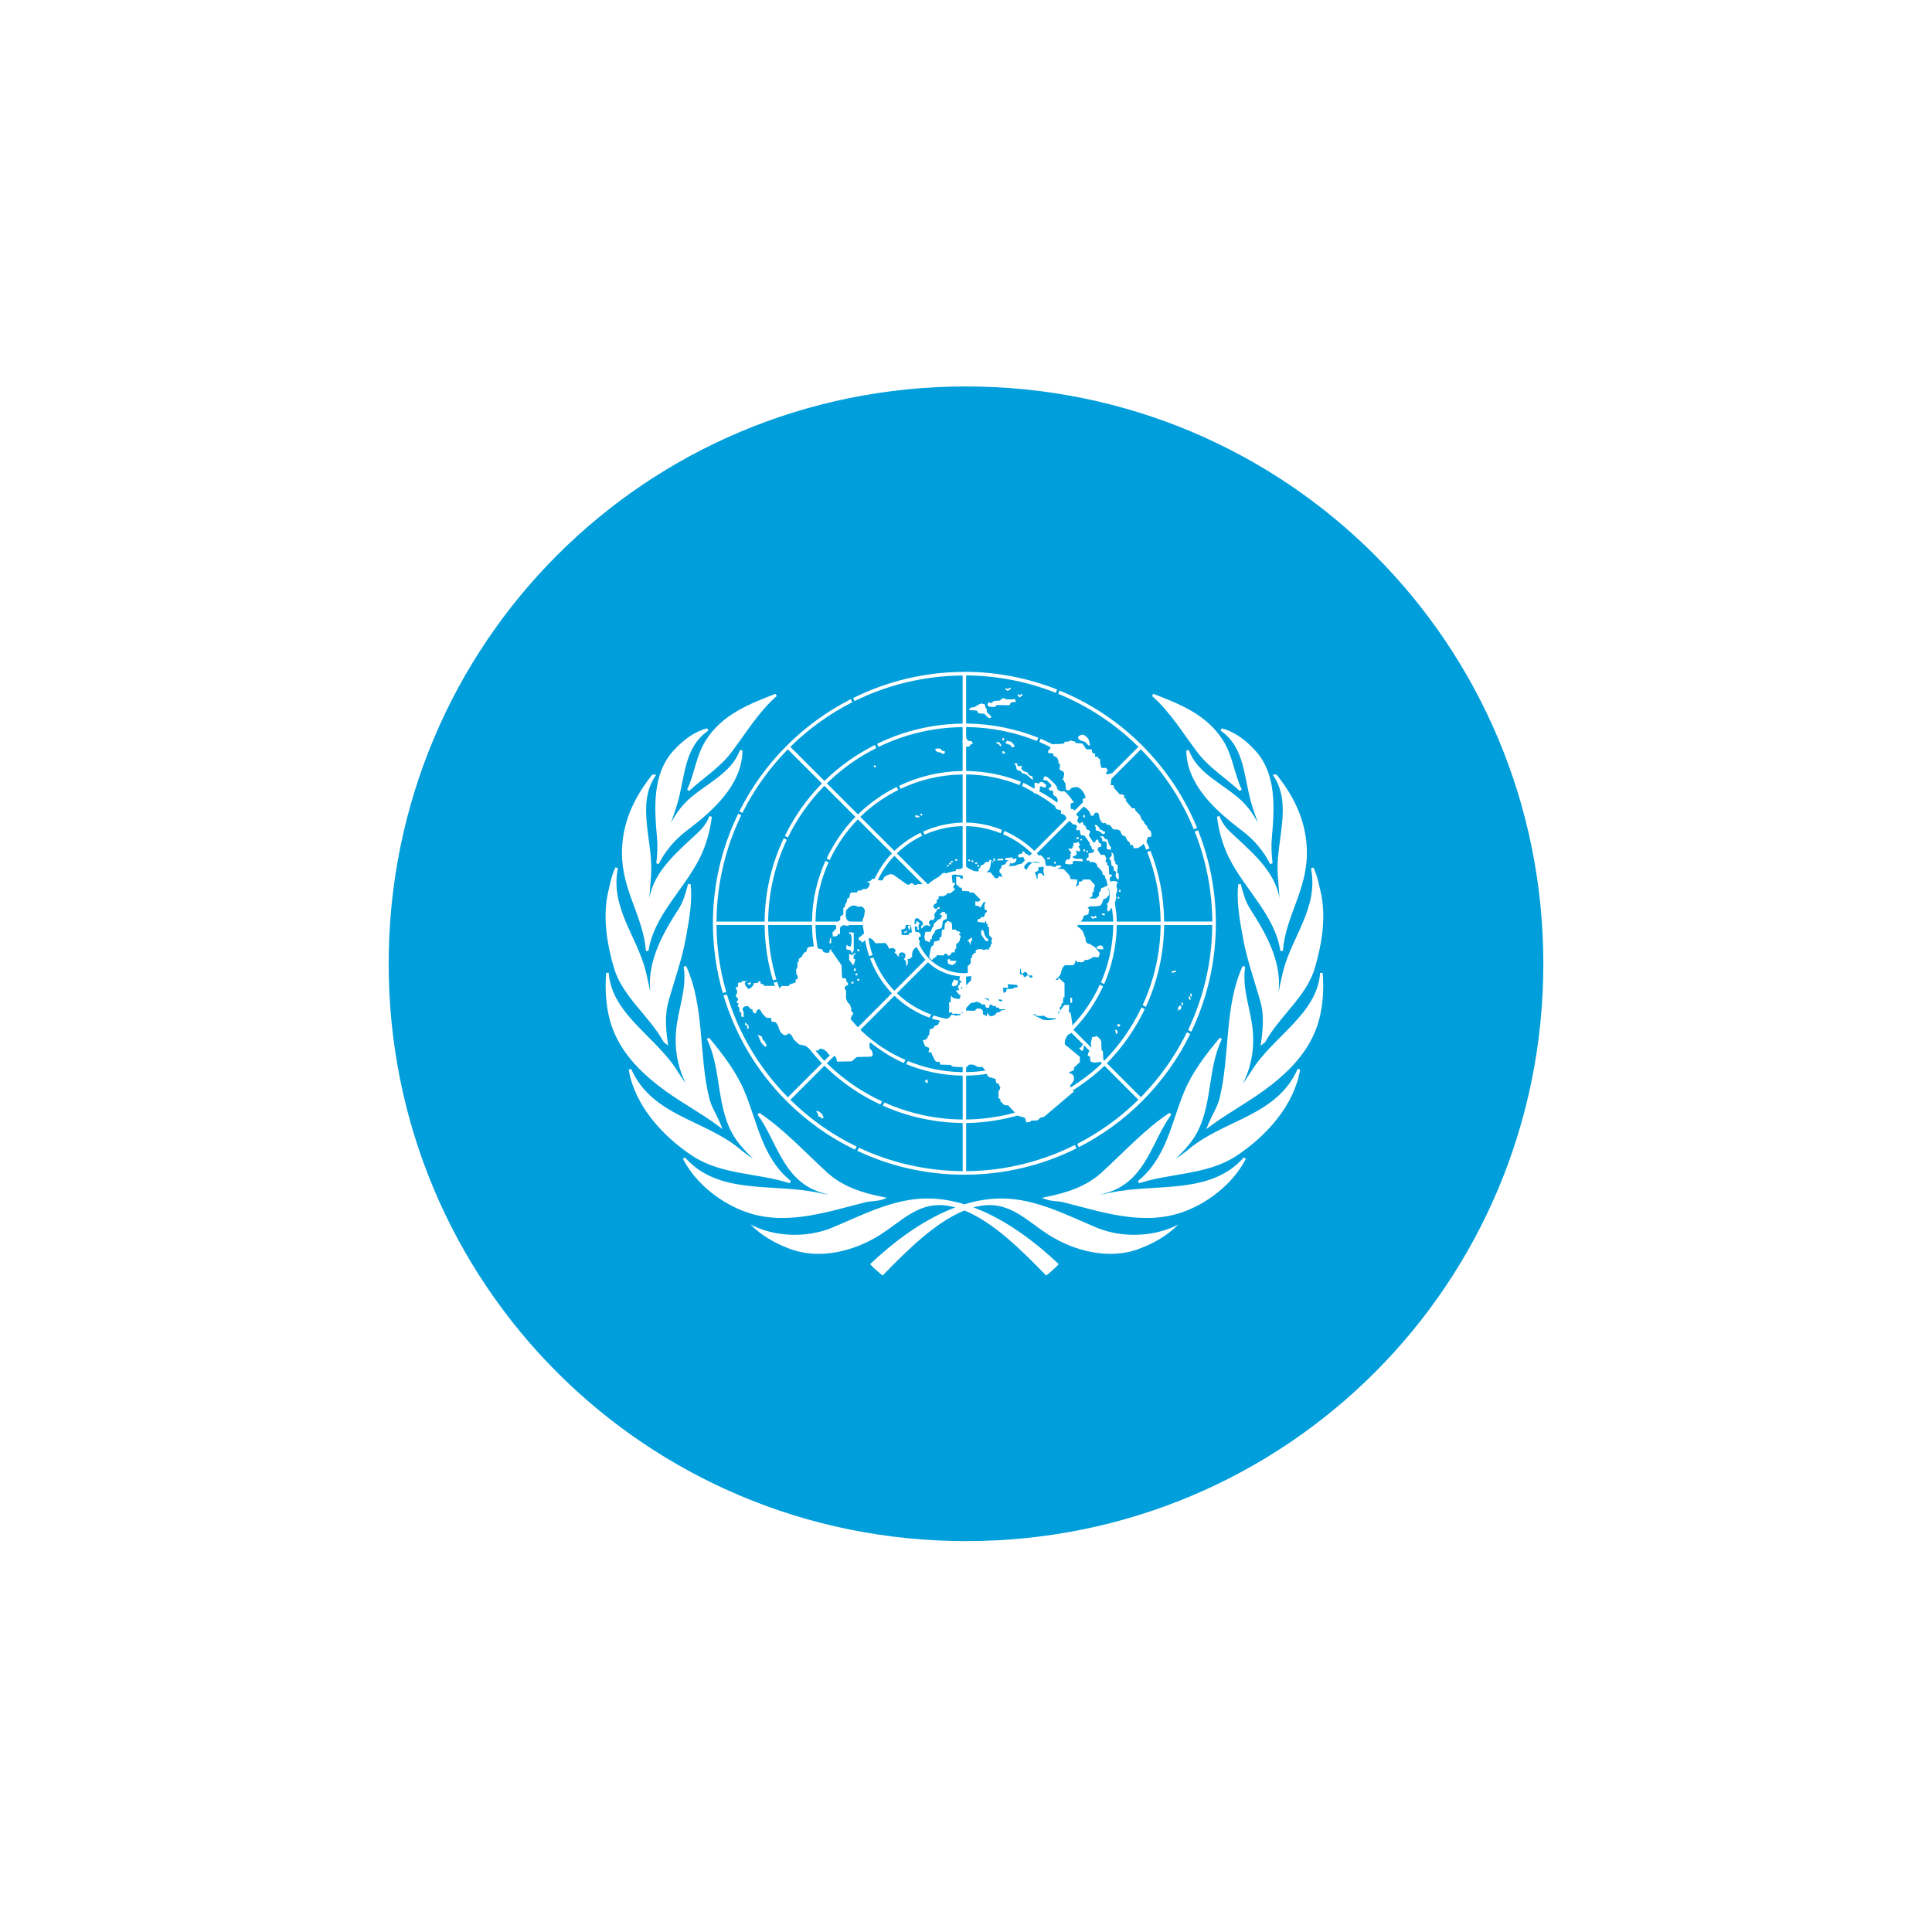 <svg xmlns="http://www.w3.org/2000/svg" width="40" height="40" viewBox="0 0 40 40" fill="none"><path d="M20 8.001C13.371 8.001 8.047 13.325 8.047 19.954C8.047 26.583 13.371 31.907 20 31.907C26.629 31.907 31.953 26.583 31.953 19.954C31.953 13.325 26.629 8.001 20 8.001ZM19.966 13.909C20.635 13.909 21.284 14.037 21.887 14.276L21.86 14.345C21.285 14.116 20.667 13.992 20.03 13.984L20.003 13.983V14.98H20.029C20.539 14.988 21.034 15.09 21.495 15.273L21.469 15.341C21.016 15.161 20.531 15.061 20.03 15.053H20.003V15.277C20.009 15.287 20.018 15.296 20.02 15.303C20.025 15.33 20.057 15.346 20.088 15.341C20.12 15.335 20.157 15.4 20.125 15.405C20.093 15.411 20.088 15.415 20.083 15.437C20.079 15.454 20.051 15.463 20.003 15.457V15.961L20.029 15.962C20.415 15.97 20.788 16.047 21.137 16.186L21.11 16.255C20.77 16.119 20.406 16.041 20.03 16.034H20.003V17.03H20.029C20.279 17.038 20.52 17.091 20.746 17.182L20.745 17.188L20.719 17.252C20.502 17.165 20.271 17.113 20.031 17.105H20.003V17.943L20.069 17.988L20.134 18.016L20.138 18.021C20.136 18.019 20.144 18.024 20.155 18.03C20.159 18.032 20.166 18.033 20.171 18.034C20.183 18.036 20.197 18.036 20.209 18.039C20.231 18.041 20.253 18.041 20.262 18.033C20.262 18.032 20.265 18.028 20.265 18.022C20.264 18.015 20.262 18.009 20.262 18.009L20.256 17.983L20.282 17.977C20.282 17.977 20.291 17.971 20.297 17.971C20.294 17.962 20.29 17.953 20.293 17.945C20.297 17.934 20.304 17.928 20.31 17.922C20.323 17.913 20.337 17.908 20.337 17.908L20.338 17.907C20.338 17.907 20.35 17.903 20.361 17.897C20.373 17.891 20.378 17.884 20.378 17.884C20.382 17.864 20.399 17.856 20.411 17.851C20.424 17.848 20.437 17.843 20.449 17.843C20.461 17.843 20.473 17.843 20.481 17.843V17.804C20.49 17.803 20.496 17.804 20.496 17.804H20.524L20.521 17.831C20.521 17.831 20.511 17.927 20.488 17.992C20.474 18.031 20.44 18.044 20.427 18.049C20.421 18.055 20.421 18.056 20.421 18.056L20.507 18.061L20.515 18.07C20.515 18.07 20.535 18.094 20.556 18.12C20.576 18.145 20.594 18.168 20.603 18.181H20.611C20.62 18.181 20.632 18.181 20.643 18.181C20.654 18.18 20.664 18.18 20.669 18.175C20.674 18.169 20.673 18.175 20.673 18.169L20.677 18.14L20.705 18.146C20.705 18.146 20.721 18.152 20.741 18.152C20.751 18.151 20.759 18.149 20.769 18.143C20.759 18.14 20.752 18.144 20.743 18.133C20.735 18.122 20.729 18.107 20.732 18.094C20.733 18.089 20.734 18.089 20.735 18.089C20.725 18.085 20.714 18.083 20.704 18.073C20.697 18.065 20.693 18.053 20.692 18.042C20.691 18.032 20.692 18.022 20.695 18.011C20.699 17.997 20.709 17.984 20.72 17.978C20.725 17.972 20.728 17.972 20.732 17.972C20.731 17.954 20.726 17.936 20.739 17.921C20.754 17.904 20.783 17.9 20.813 17.894L20.849 17.826L20.884 17.833C20.876 17.824 20.869 17.811 20.869 17.811L20.811 17.806L20.816 17.768L20.9 17.757C20.9 17.757 20.964 17.741 20.969 17.773C20.974 17.805 21.017 17.773 21.038 17.768C21.059 17.763 21.033 17.837 21.033 17.837C21.033 17.837 20.974 17.88 20.953 17.88C20.94 17.88 20.93 17.869 20.917 17.861C20.917 17.861 20.916 17.871 20.913 17.883C20.909 17.895 20.903 17.91 20.892 17.928H20.893C20.894 17.931 20.898 17.935 20.903 17.94C20.908 17.945 20.911 17.945 20.912 17.945L20.919 17.923L20.941 17.929H20.98C21.002 17.929 21.025 17.921 21.026 17.921C21.04 17.91 21.054 17.906 21.073 17.899C21.092 17.893 21.114 17.889 21.134 17.884C21.139 17.884 21.144 17.884 21.149 17.884L21.22 17.813C21.207 17.799 21.2 17.784 21.196 17.762C21.191 17.73 21.133 17.757 21.101 17.752C21.07 17.746 21.081 17.725 21.081 17.709C21.081 17.709 21.112 17.666 21.122 17.676C21.133 17.687 21.175 17.671 21.17 17.639C21.165 17.607 21.217 17.633 21.217 17.654C21.217 17.676 21.291 17.687 21.296 17.709C21.297 17.712 21.311 17.713 21.317 17.716L21.365 17.668L21.344 17.649C21.173 17.489 20.979 17.363 20.769 17.272L20.795 17.204C21.014 17.299 21.219 17.431 21.397 17.599L21.416 17.617L22.079 16.953C22.076 16.949 22.071 16.948 22.073 16.936C22.078 16.899 22.01 16.84 21.967 16.851V16.787C21.961 16.782 21.955 16.777 21.949 16.772L21.935 16.766L21.893 16.76C21.893 16.76 21.851 16.744 21.846 16.706C21.845 16.701 21.848 16.697 21.849 16.693C21.721 16.594 21.589 16.506 21.449 16.429C21.423 16.429 21.394 16.424 21.397 16.402V16.401C21.318 16.359 21.242 16.309 21.16 16.275L21.187 16.207C21.266 16.24 21.338 16.289 21.415 16.329C21.418 16.317 21.423 16.294 21.423 16.294C21.418 16.273 21.407 16.198 21.439 16.204C21.471 16.209 21.45 16.203 21.487 16.219C21.524 16.235 21.529 16.192 21.529 16.192H21.587L21.661 16.252L21.651 16.3L21.597 16.305C21.571 16.262 21.518 16.278 21.529 16.315C21.534 16.334 21.527 16.36 21.517 16.383C21.643 16.454 21.769 16.525 21.885 16.614C21.886 16.613 21.887 16.611 21.888 16.61C21.904 16.589 21.904 16.567 21.888 16.53C21.872 16.492 21.809 16.46 21.809 16.46L21.799 16.369H21.74L21.704 16.327C21.704 16.327 21.735 16.316 21.761 16.284C21.788 16.252 21.719 16.204 21.682 16.166C21.645 16.129 21.651 16.171 21.619 16.155C21.588 16.139 21.609 16.118 21.619 16.086C21.63 16.054 21.693 16.096 21.693 16.096C21.693 16.096 21.888 16.257 21.883 16.305C21.878 16.353 21.972 16.407 22.014 16.38C22.057 16.353 22.257 16.638 22.236 16.622C22.215 16.606 22.168 16.637 22.168 16.637C22.168 16.637 22.158 16.766 22.184 16.75C22.2 16.741 22.227 16.757 22.252 16.78L22.421 16.611L22.416 16.54C22.416 16.54 22.474 16.535 22.474 16.503C22.474 16.471 22.405 16.332 22.316 16.3C22.293 16.292 22.157 16.294 22.147 16.363L22.073 16.358C22.073 16.358 22.062 16.267 22.057 16.225C22.052 16.182 22.03 16.209 22.035 16.182C22.04 16.155 21.983 16.139 21.999 16.134C22.014 16.129 22.046 16.021 22.025 15.989C22.004 15.957 21.925 15.941 21.935 15.919C21.946 15.898 21.945 15.812 21.945 15.812C21.945 15.812 21.904 15.813 21.914 15.786C21.925 15.759 21.893 15.651 21.814 15.657C21.814 15.657 21.814 15.604 21.793 15.598C21.772 15.593 21.703 15.593 21.703 15.593C21.703 15.593 21.693 15.523 21.719 15.523C21.735 15.523 21.743 15.499 21.751 15.47C21.674 15.433 21.597 15.394 21.518 15.362L21.545 15.294C21.628 15.328 21.709 15.369 21.789 15.409C21.827 15.4 21.988 15.412 22.035 15.388L22.041 15.357L22.142 15.351L22.157 15.324L22.194 15.34L22.247 15.351L22.278 15.383L22.41 15.394L22.453 15.458L22.489 15.512L22.606 15.517L22.611 15.582L22.643 15.597L22.674 15.608V15.672L22.732 15.667L22.738 15.698L22.775 15.715L22.78 15.806C22.78 15.806 22.796 15.875 22.801 15.891C22.806 15.907 22.896 15.897 22.896 15.897L22.927 15.929V15.971C22.927 15.971 22.875 16.01 22.912 16.026C22.948 16.042 23.023 16.004 23.023 16.004C23.023 16.004 23.023 16.009 23.023 16.009L23.57 15.462L23.55 15.443C23.07 14.974 22.514 14.612 21.91 14.365L21.936 14.297C22.569 14.555 23.151 14.937 23.648 15.435C24.145 15.931 24.526 16.511 24.785 17.141L24.717 17.17C24.47 16.567 24.108 16.012 23.64 15.533L23.621 15.513L23.013 16.122C23.01 16.129 23.012 16.138 23.008 16.143L22.996 16.256H23.054L23.065 16.314L23.182 16.444L23.239 16.449L23.276 16.47V16.529L23.313 16.534L23.308 16.577L23.435 16.732L23.497 16.737L23.509 16.785L23.588 16.86C23.588 16.86 23.63 16.919 23.625 16.941C23.619 16.962 23.693 17.006 23.688 17.027C23.683 17.049 23.762 17.102 23.757 17.128C23.752 17.155 23.826 17.209 23.826 17.209C23.826 17.209 23.862 17.342 23.809 17.326C23.756 17.31 23.745 17.391 23.74 17.413C23.74 17.414 23.733 17.418 23.733 17.419C23.755 17.468 23.78 17.515 23.8 17.564L23.733 17.592C23.716 17.55 23.695 17.51 23.677 17.469C23.656 17.488 23.652 17.501 23.619 17.519L23.566 17.557L23.471 17.562L23.456 17.498L23.397 17.493L23.392 17.445L23.34 17.402C23.34 17.402 23.313 17.354 23.308 17.332C23.302 17.311 23.239 17.295 23.239 17.295C23.239 17.295 23.208 17.252 23.202 17.225C23.197 17.198 23.165 17.183 23.144 17.177C23.123 17.172 23.044 17.178 23.039 17.162C23.034 17.145 22.975 17.081 22.975 17.081L22.906 17.07L22.891 17.039L22.832 17.044L22.796 17.006L22.769 16.958C22.769 16.958 22.753 16.888 22.748 16.856C22.743 16.824 22.653 16.792 22.643 16.889C22.643 16.889 22.569 16.894 22.579 16.873C22.589 16.852 22.519 16.734 22.433 16.702L22.289 16.846C22.288 16.86 22.287 16.896 22.331 16.905L22.302 17C22.318 17.018 22.333 17.036 22.349 17.054L22.416 17.013L22.431 17.077C22.431 17.077 22.474 17.088 22.484 17.13C22.495 17.173 22.495 17.173 22.532 17.183C22.569 17.194 22.579 17.216 22.558 17.253C22.55 17.268 22.547 17.286 22.543 17.301C22.576 17.349 22.611 17.396 22.642 17.446C22.663 17.44 22.683 17.434 22.68 17.42C22.675 17.388 22.732 17.377 22.732 17.377L22.749 17.441L22.796 17.473L22.801 17.533C22.801 17.533 22.817 17.522 22.759 17.538C22.701 17.554 22.739 17.581 22.739 17.581L22.719 17.582C22.736 17.613 22.757 17.643 22.773 17.675C22.772 17.677 22.791 17.698 22.791 17.698H22.87L22.906 17.773L22.886 17.843L22.928 17.859L22.918 17.901L22.954 17.929L22.965 18.1L23.023 18.116V18.148L22.997 18.142L22.972 18.193C22.978 18.212 22.983 18.232 22.989 18.251L23.06 18.239L23.102 18.244L23.144 18.266C23.128 18.288 23.102 18.336 23.123 18.379C23.144 18.421 23.123 18.464 23.123 18.464C23.123 18.464 23.092 18.539 23.108 18.555C23.123 18.571 23.097 18.63 23.092 18.668C23.091 18.674 23.084 18.68 23.081 18.686C23.099 18.808 23.119 18.929 23.121 19.054L23.122 19.08H24.03L24.029 19.053C24.021 18.563 23.926 18.087 23.753 17.642V17.641L23.819 17.613C23.997 18.067 24.094 18.552 24.102 19.053V19.079H25.099V19.052C25.091 18.414 24.966 17.795 24.736 17.218L24.804 17.189C25.045 17.794 25.173 18.445 25.173 19.116C25.173 19.906 24.996 20.668 24.665 21.361L24.598 21.324C24.91 20.673 25.089 19.947 25.098 19.179L25.099 19.152H24.102V19.178C24.093 19.764 23.962 20.329 23.724 20.847L23.657 20.81C23.887 20.312 24.02 19.761 24.029 19.179V19.152H23.122L23.121 19.178C23.113 19.597 23.022 20.001 22.86 20.375L22.794 20.339C22.949 19.982 23.04 19.591 23.048 19.179L23.049 19.152H22.309C22.306 19.167 22.306 19.184 22.334 19.205C22.336 19.205 22.338 19.204 22.34 19.204C22.347 19.207 22.352 19.211 22.358 19.217C22.37 19.226 22.383 19.239 22.395 19.253C22.407 19.268 22.417 19.285 22.426 19.301C22.433 19.315 22.439 19.329 22.441 19.344L22.474 19.422V19.428C22.474 19.428 22.472 19.454 22.48 19.482C22.487 19.506 22.501 19.527 22.526 19.537C22.527 19.537 22.528 19.537 22.529 19.537C22.54 19.537 22.547 19.542 22.554 19.542C22.568 19.546 22.581 19.555 22.594 19.563C22.607 19.571 22.619 19.579 22.629 19.586C22.634 19.587 22.638 19.592 22.641 19.592C22.643 19.592 22.645 19.593 22.637 19.593C22.646 19.593 22.651 19.598 22.654 19.598C22.658 19.599 22.661 19.605 22.664 19.605C22.669 19.609 22.674 19.614 22.679 19.62C22.691 19.632 22.704 19.648 22.717 19.664C22.742 19.695 22.764 19.726 22.764 19.726L22.772 19.738L22.745 19.82H22.723C22.723 19.82 22.692 19.814 22.66 19.814C22.645 19.814 22.629 19.82 22.62 19.82H22.615L22.614 19.828L22.603 19.834C22.603 19.834 22.581 19.848 22.555 19.86C22.542 19.866 22.528 19.87 22.514 19.875C22.499 19.878 22.483 19.88 22.466 19.87C22.466 19.87 22.464 19.875 22.461 19.875C22.456 19.881 22.449 19.892 22.443 19.901C22.436 19.912 22.428 19.917 22.422 19.917C22.415 19.922 22.409 19.922 22.403 19.922C22.39 19.923 22.376 19.923 22.362 19.922C22.336 19.922 22.311 19.917 22.311 19.917H22.294L22.285 19.886L22.262 19.891C22.263 19.899 22.265 19.899 22.263 19.909C22.26 19.934 22.246 19.969 22.209 19.984H22.204H22.061C22.051 19.984 22.041 19.988 22.03 19.998C22.019 20.009 22.008 20.024 21.999 20.042C21.98 20.078 21.968 20.122 21.966 20.141C21.964 20.163 21.953 20.18 21.939 20.198C21.926 20.217 21.909 20.234 21.893 20.251C21.873 20.271 21.865 20.278 21.853 20.288H21.884C21.894 20.288 21.903 20.283 21.908 20.283H21.909L21.917 20.24L22.04 20.356V20.647L22.013 20.653L22.008 20.768L21.977 20.778V20.825L21.941 20.856L21.947 20.919L21.913 20.952L21.91 21.007L21.912 21.008L21.932 20.945L22.037 20.807H22.137L22.126 20.947L22.163 20.966L22.166 20.978C22.166 20.978 22.187 21.08 22.199 21.181C22.201 21.2 22.2 21.215 22.201 21.233C22.435 20.986 22.628 20.7 22.771 20.386L22.837 20.422C22.69 20.742 22.492 21.04 22.241 21.301L22.224 21.32L22.589 21.685C22.596 21.675 22.601 21.665 22.591 21.646C22.57 21.609 22.611 21.502 22.611 21.48C22.611 21.459 22.68 21.475 22.691 21.453C22.701 21.432 22.822 21.534 22.801 21.603L22.806 21.738L22.834 21.765C22.834 21.765 22.841 21.894 22.843 21.939L22.864 21.96L22.883 21.941C23.189 21.625 23.442 21.259 23.634 20.857H23.635L23.701 20.894C23.509 21.294 23.253 21.666 22.935 21.994L22.917 22.013L23.62 22.716L23.639 22.697C24.017 22.309 24.333 21.862 24.574 21.371L24.643 21.407C24.393 21.915 24.06 22.385 23.648 22.797C23.258 23.188 22.814 23.506 22.336 23.751L22.301 23.684C22.761 23.448 23.183 23.145 23.549 22.787L23.569 22.769L22.866 22.065L22.847 22.084C22.649 22.276 22.431 22.435 22.204 22.581L22.233 22.599L21.613 23.126L21.545 23.137L21.481 23.197L21.354 23.202L21.323 23.228L21.25 23.238L21.221 23.144L21.07 23.098L21.069 23.096C20.734 23.189 20.387 23.245 20.03 23.25L20.003 23.251V24.247H20.03C20.828 24.238 21.582 24.042 22.253 23.706L22.288 23.775C21.576 24.131 20.787 24.321 19.967 24.321C19.187 24.321 18.434 24.15 17.749 23.826L17.784 23.762C18.44 24.07 19.159 24.238 19.904 24.247H19.931V23.251L19.904 23.25C19.333 23.241 18.782 23.117 18.276 22.89L18.312 22.826C18.808 23.047 19.346 23.17 19.904 23.178H19.931V22.27L19.905 22.269C19.506 22.262 19.119 22.179 18.761 22.031L18.797 21.967C19.145 22.11 19.518 22.19 19.904 22.197H19.931V22.093C19.915 22.093 19.9 22.093 19.882 22.093C19.848 22.093 19.814 22.088 19.785 22.088C19.756 22.086 19.736 22.084 19.72 22.079C19.701 22.073 19.69 22.06 19.683 22.047L19.47 22.042L19.465 22.023C19.465 22.023 19.46 22.008 19.454 21.993C19.451 21.987 19.447 21.984 19.444 21.979C19.433 21.984 19.419 21.989 19.398 21.984C19.374 21.979 19.351 21.956 19.34 21.921L19.297 21.835L19.281 21.79L19.222 21.783L19.233 21.751C19.233 21.751 19.239 21.733 19.238 21.715C19.237 21.706 19.236 21.699 19.233 21.694C19.23 21.69 19.225 21.685 19.212 21.685H19.208L19.152 21.657L19.105 21.535L19.168 21.528V21.505L19.206 21.494V21.452L19.238 21.429L19.249 21.313L19.32 21.289L19.352 21.24L19.406 21.222C19.407 21.221 19.416 21.216 19.424 21.209C19.429 21.206 19.433 21.199 19.434 21.199C19.432 21.189 19.433 21.179 19.436 21.172C19.44 21.163 19.446 21.157 19.453 21.15C19.458 21.145 19.467 21.14 19.473 21.136C19.413 21.12 19.352 21.108 19.293 21.087L19.329 21.024C19.413 21.052 19.502 21.075 19.59 21.092C19.61 21.087 19.627 21.078 19.648 21.076L19.693 21.012H19.766L19.777 21.035L19.8 21.025L19.88 21.016L19.884 20.996L19.931 20.969V20.946L19.887 20.993L19.707 20.986V20.955L19.646 20.967L19.654 20.843L19.646 20.756L19.682 20.75L19.689 20.615L19.732 20.658C19.728 20.652 19.731 20.658 19.736 20.658C19.741 20.66 19.748 20.665 19.757 20.665C19.774 20.671 19.796 20.678 19.816 20.678C19.837 20.683 19.857 20.683 19.867 20.678C19.872 20.673 19.875 20.673 19.876 20.673C19.876 20.667 19.876 20.673 19.876 20.668L19.887 20.602L19.863 20.596L19.786 20.508L19.855 20.5V20.468C19.838 20.466 19.816 20.466 19.824 20.461C19.84 20.449 19.855 20.445 19.843 20.437C19.831 20.429 19.843 20.422 19.843 20.406C19.843 20.39 19.884 20.397 19.872 20.385C19.86 20.373 19.872 20.326 19.891 20.353L19.903 20.325C19.891 20.313 19.899 20.309 19.875 20.301C19.851 20.293 19.87 20.244 19.87 20.244L19.875 20.214C19.634 20.194 19.411 20.101 19.231 19.939L19.212 19.922L18.569 20.564L18.59 20.583C18.791 20.772 19.025 20.913 19.279 21.005L19.242 21.07C18.983 20.974 18.743 20.829 18.537 20.634L18.518 20.616L17.813 21.321L17.833 21.34C18.103 21.599 18.414 21.801 18.748 21.945L18.712 22.009C18.462 21.9 18.231 21.75 18.014 21.578C18.012 21.585 18.011 21.586 18.009 21.595C18.004 21.618 18 21.642 18.001 21.666C18.002 21.689 18.008 21.716 18.029 21.733L18.036 21.738H18.038C18.041 21.743 18.044 21.746 18.048 21.753C18.056 21.768 18.064 21.79 18.067 21.81C18.071 21.83 18.068 21.848 18.061 21.859C18.055 21.869 18.046 21.876 18.017 21.878L17.739 21.884L17.634 21.974L17.337 21.98L17.336 21.981C17.335 21.98 17.327 21.974 17.322 21.939C17.317 21.899 17.297 21.874 17.276 21.857L17.119 22.014L17.139 22.033C17.473 22.356 17.853 22.614 18.264 22.804L18.227 22.868C17.811 22.674 17.425 22.412 17.087 22.083L17.068 22.065L16.364 22.77L16.382 22.788C16.785 23.182 17.243 23.5 17.736 23.739L17.7 23.803C17.182 23.553 16.704 23.215 16.285 22.797C15.665 22.177 15.223 21.426 14.979 20.608L15.05 20.59C15.285 21.375 15.705 22.097 16.293 22.699L16.311 22.718L17.017 22.013L16.998 21.994C16.911 21.904 16.832 21.809 16.754 21.713L16.684 21.655L16.543 21.623C16.539 21.618 16.51 21.595 16.477 21.563C16.46 21.546 16.443 21.528 16.43 21.514C16.424 21.506 16.419 21.499 16.417 21.495C16.414 21.49 16.415 21.487 16.415 21.495C16.415 21.477 16.407 21.464 16.399 21.451C16.39 21.438 16.38 21.425 16.368 21.416C16.356 21.406 16.342 21.396 16.32 21.401C16.309 21.401 16.297 21.413 16.293 21.422C16.292 21.422 16.292 21.427 16.292 21.427L16.245 21.433C16.239 21.433 16.161 21.405 16.128 21.297C16.109 21.234 16.093 21.195 16.062 21.171C16.038 21.152 16.007 21.154 15.974 21.154L15.962 21.074H15.871C15.865 21.069 15.85 21.055 15.827 21.032C15.814 21.019 15.8 21.004 15.789 20.992C15.778 20.979 15.77 20.966 15.768 20.962C15.764 20.953 15.759 20.942 15.754 20.932C15.748 20.922 15.743 20.912 15.73 20.903C15.723 20.898 15.714 20.895 15.704 20.897C15.694 20.897 15.686 20.904 15.68 20.91C15.668 20.922 15.662 20.936 15.655 20.958C15.65 20.973 15.645 20.978 15.64 20.98H15.621C15.605 20.973 15.584 20.948 15.58 20.917L15.578 20.899L15.561 20.894C15.561 20.894 15.548 20.888 15.536 20.883C15.524 20.877 15.517 20.868 15.516 20.867C15.514 20.853 15.504 20.843 15.495 20.838C15.487 20.833 15.478 20.832 15.469 20.831C15.452 20.831 15.433 20.831 15.415 20.84C15.397 20.849 15.379 20.866 15.374 20.89C15.371 20.908 15.383 20.927 15.395 20.947L15.399 21.053H15.358L15.348 21.035V20.969L15.31 20.947L15.305 20.854L15.291 20.848C15.291 20.848 15.284 20.843 15.279 20.836C15.274 20.829 15.269 20.823 15.281 20.804L15.295 20.78L15.27 20.767C15.27 20.767 15.267 20.767 15.261 20.758C15.257 20.753 15.254 20.742 15.249 20.732C15.255 20.727 15.255 20.727 15.261 20.725C15.269 20.718 15.281 20.712 15.283 20.692C15.284 20.681 15.277 20.669 15.27 20.662C15.267 20.657 15.264 20.657 15.26 20.657C15.258 20.657 15.248 20.645 15.24 20.631C15.236 20.624 15.233 20.616 15.233 20.612C15.232 20.607 15.233 20.606 15.235 20.605H15.236H15.237C15.237 20.605 15.25 20.587 15.258 20.563C15.265 20.539 15.267 20.502 15.24 20.475L15.244 20.481C15.244 20.481 15.237 20.468 15.234 20.455C15.232 20.449 15.233 20.445 15.233 20.441L15.28 20.428V20.346L15.347 20.341L15.367 20.31L15.48 20.315C15.467 20.321 15.454 20.321 15.443 20.326C15.434 20.331 15.425 20.338 15.421 20.348C15.418 20.357 15.42 20.366 15.421 20.373C15.425 20.386 15.431 20.396 15.438 20.407C15.445 20.417 15.453 20.427 15.459 20.435C15.465 20.444 15.471 20.451 15.471 20.453C15.477 20.465 15.495 20.472 15.505 20.471C15.515 20.471 15.522 20.465 15.529 20.463C15.542 20.456 15.555 20.445 15.568 20.432C15.588 20.411 15.604 20.384 15.611 20.354L15.692 20.349L15.708 20.316H15.745L15.751 20.369L15.808 20.381L15.821 20.412H16.044C16.036 20.39 16.026 20.369 16.019 20.346L16.088 20.329C16.102 20.374 16.123 20.416 16.138 20.46L16.14 20.461L16.187 20.412L16.328 20.417L16.352 20.381L16.475 20.339L16.472 20.317C16.472 20.317 16.47 20.303 16.473 20.291C16.474 20.285 16.477 20.281 16.479 20.279C16.482 20.279 16.483 20.273 16.491 20.273H16.513L16.515 20.251C16.515 20.251 16.516 20.234 16.513 20.214C16.511 20.205 16.509 20.194 16.501 20.183C16.499 20.178 16.492 20.178 16.488 20.177L16.483 20.069L16.509 20.032V19.927C16.511 19.926 16.51 19.926 16.512 19.925C16.518 19.925 16.527 19.921 16.535 19.909C16.538 19.902 16.54 19.893 16.539 19.885C16.538 19.88 16.535 19.876 16.532 19.872C16.533 19.867 16.537 19.861 16.542 19.855C16.552 19.84 16.57 19.825 16.587 19.819L16.598 19.813L16.602 19.802C16.602 19.802 16.61 19.78 16.625 19.757C16.64 19.734 16.661 19.714 16.677 19.711L16.693 19.706L16.72 19.619C16.729 19.614 16.757 19.606 16.8 19.598C16.817 19.595 16.834 19.595 16.85 19.595C16.829 19.458 16.814 19.319 16.812 19.178V19.152H15.904V19.179C15.91 19.557 15.969 19.926 16.074 20.279L16.003 20.297C15.896 19.937 15.837 19.562 15.831 19.178V19.152H14.834L14.835 19.179C14.84 19.646 14.91 20.103 15.036 20.54L14.964 20.558C14.831 20.095 14.76 19.611 14.76 19.116C14.76 18.301 14.95 17.532 15.285 16.845L15.347 16.878C15.022 17.549 14.844 18.286 14.835 19.052L14.834 19.08H15.831V19.053C15.84 18.446 15.982 17.872 16.227 17.354L16.29 17.388C16.047 17.903 15.913 18.468 15.904 19.053V19.08H16.812V19.054C16.82 18.615 16.92 18.199 17.091 17.821L17.154 17.855C16.986 18.228 16.893 18.634 16.885 19.053L16.884 19.08H17.356L17.396 19.037V18.976L17.46 18.933V18.794L17.488 18.784L17.501 18.721C17.504 18.715 17.51 18.709 17.518 18.695C17.523 18.686 17.528 18.677 17.532 18.666C17.535 18.656 17.54 18.642 17.529 18.626C17.533 18.632 17.531 18.633 17.532 18.631C17.533 18.626 17.535 18.622 17.538 18.617C17.541 18.612 17.546 18.607 17.549 18.604H17.543C17.561 18.604 17.571 18.594 17.577 18.586C17.583 18.578 17.587 18.57 17.59 18.561C17.593 18.553 17.595 18.543 17.596 18.534C17.597 18.528 17.597 18.522 17.596 18.515C17.596 18.515 17.597 18.515 17.599 18.51C17.602 18.505 17.607 18.499 17.613 18.492C17.622 18.483 17.628 18.479 17.633 18.475L17.736 18.48L17.768 18.436H17.834L17.862 18.409L17.926 18.404H17.919C17.942 18.409 17.954 18.396 17.965 18.385C17.976 18.374 17.986 18.361 17.994 18.348C18.001 18.334 18.007 18.32 18.007 18.303C18.007 18.294 18.004 18.282 17.995 18.274C17.985 18.265 17.972 18.264 17.962 18.265H17.953L17.961 18.249C17.969 18.249 17.973 18.249 17.985 18.249C18.009 18.243 18.041 18.233 18.054 18.2C18.054 18.2 18.054 18.2 18.061 18.194H18.094C18.099 18.194 18.099 18.196 18.104 18.197C18.196 18.011 18.308 17.836 18.449 17.687L18.467 17.669L17.761 16.964L17.742 16.983C17.506 17.229 17.319 17.508 17.177 17.808L17.115 17.774C17.262 17.463 17.456 17.178 17.692 16.932L17.711 16.913L17.068 16.27L17.049 16.289C16.745 16.603 16.499 16.958 16.312 17.341L16.25 17.306C16.443 16.911 16.696 16.552 16.999 16.239L17.018 16.221L16.311 15.514L16.293 15.533C15.914 15.921 15.606 16.359 15.37 16.831L15.308 16.798C15.807 15.799 16.619 14.982 17.614 14.476L17.646 14.538C17.187 14.772 16.761 15.074 16.382 15.444L16.363 15.463L17.069 16.168L17.088 16.151C17.388 15.859 17.734 15.616 18.111 15.425L18.144 15.488C17.779 15.671 17.44 15.908 17.139 16.2L17.119 16.218L17.762 16.861L17.781 16.844C18.011 16.622 18.276 16.437 18.565 16.293L18.598 16.356C18.32 16.494 18.061 16.672 17.832 16.893L17.812 16.912L18.518 17.617L18.537 17.599C18.691 17.454 18.868 17.334 19.061 17.241L19.094 17.303C18.911 17.392 18.74 17.507 18.589 17.649L18.569 17.668L19.212 18.31L19.231 18.293C19.298 18.233 19.374 18.185 19.455 18.143V18.12H19.492V18.089L19.54 18.079L19.552 18.027L19.557 18.079H19.599C19.66 18.057 19.724 18.041 19.79 18.03L19.793 17.995H19.886L19.903 17.979L19.93 17.967V17.105H19.903C19.637 17.113 19.38 17.175 19.143 17.281L19.11 17.219C19.354 17.108 19.621 17.041 19.904 17.032H19.93V16.035H19.903C19.461 16.044 19.035 16.147 18.646 16.332L18.622 16.286L18.613 16.27C19.006 16.082 19.442 15.972 19.904 15.963H19.93V15.365C19.929 15.36 19.925 15.357 19.925 15.352C19.924 15.346 19.929 15.341 19.93 15.337V15.055H19.903C19.3 15.064 18.718 15.207 18.191 15.464L18.158 15.401C18.687 15.143 19.278 14.992 19.904 14.982H19.93V13.985L19.903 13.986C19.124 13.996 18.374 14.179 17.694 14.515L17.662 14.453C18.358 14.108 19.139 13.911 19.966 13.911V13.909ZM20.914 14.234L20.93 14.261L20.872 14.299L20.864 14.304L20.855 14.299L20.814 14.273L20.83 14.245L20.864 14.266L20.914 14.234ZM21.154 14.364L21.175 14.389L21.122 14.432L21.111 14.441L21.1 14.431L21.064 14.393L21.087 14.371L21.113 14.398L21.154 14.364ZM16.055 14.365L16.082 14.41C15.701 14.745 15.444 15.179 15.146 15.572C14.896 15.903 14.557 16.105 14.269 16.376L14.226 16.346C14.38 16.026 14.409 15.65 14.613 15.328C14.959 14.781 15.53 14.57 16.055 14.365ZM23.879 14.365C24.404 14.57 24.975 14.781 25.321 15.328C25.525 15.65 25.555 16.026 25.709 16.346L25.666 16.376C25.378 16.105 25.038 15.903 24.788 15.572C24.49 15.179 24.233 14.745 23.852 14.41L23.879 14.365ZM20.774 14.456C20.797 14.454 20.819 14.46 20.822 14.479H20.917C20.917 14.479 20.97 14.483 20.996 14.473C21.023 14.462 21.043 14.548 21.017 14.537C20.991 14.527 20.927 14.548 20.927 14.548C20.927 14.548 20.917 14.581 20.896 14.602L20.631 14.597L20.616 14.628C20.616 14.628 20.548 14.649 20.479 14.628C20.41 14.607 20.478 14.501 20.49 14.548C20.495 14.569 20.558 14.547 20.569 14.515L20.69 14.505C20.69 14.505 20.722 14.5 20.727 14.479C20.73 14.468 20.752 14.458 20.774 14.456ZM20.32 14.564L20.389 14.585L20.409 14.66L20.431 14.682V14.741L20.5 14.81C20.542 14.848 20.526 14.88 20.457 14.858L20.378 14.778L20.257 14.768L20.225 14.713L20.056 14.698L20.099 14.65L20.178 14.639L20.252 14.591L20.32 14.564ZM14.642 15.079L14.664 15.127C14.41 15.302 14.29 15.543 14.213 15.811C14.137 16.079 14.103 16.372 14.023 16.643C13.983 16.777 13.936 16.905 13.893 17.034C13.981 16.87 14.088 16.711 14.231 16.576C14.417 16.401 14.646 16.262 14.85 16.105C15.054 15.948 15.232 15.774 15.32 15.528L15.372 15.538C15.364 16.254 14.758 16.791 14.21 17.204C13.969 17.387 13.763 17.633 13.638 17.889L13.588 17.874C13.609 17.681 13.619 17.522 13.602 17.336C13.546 16.723 13.506 16.027 13.935 15.551C14.138 15.327 14.367 15.15 14.642 15.079ZM25.293 15.079C25.568 15.15 25.796 15.327 25.999 15.551C26.427 16.027 26.389 16.723 26.333 17.336C26.316 17.522 26.326 17.681 26.347 17.874L26.296 17.889C26.171 17.633 25.966 17.388 25.724 17.205C25.177 16.792 24.57 16.254 24.561 15.538L24.613 15.528C24.701 15.774 24.88 15.949 25.084 16.106C25.288 16.263 25.517 16.401 25.703 16.576C25.846 16.711 25.954 16.87 26.042 17.034C25.999 16.905 25.951 16.777 25.911 16.643C25.831 16.372 25.797 16.079 25.72 15.811C25.643 15.543 25.525 15.302 25.271 15.127L25.293 15.079ZM22.374 15.22C22.405 15.209 22.44 15.207 22.453 15.223C22.48 15.255 22.553 15.261 22.564 15.422C22.567 15.48 22.469 15.363 22.469 15.363L22.39 15.336C22.347 15.325 22.326 15.299 22.321 15.272V15.271C22.317 15.25 22.343 15.231 22.374 15.22ZM20.765 15.276L20.794 15.29L20.773 15.337L20.744 15.324L20.765 15.276ZM20.864 15.331C20.864 15.347 20.922 15.352 20.922 15.352L20.959 15.378L21.001 15.433L20.996 15.47C20.996 15.47 20.938 15.475 20.938 15.459C20.938 15.442 20.911 15.411 20.869 15.411C20.869 15.411 20.74 15.337 20.795 15.378C20.816 15.395 20.864 15.314 20.864 15.331ZM20.633 15.363L20.687 15.368L20.694 15.37L20.698 15.376L20.735 15.435L20.708 15.452L20.675 15.4L20.63 15.395L20.633 15.363ZM19.413 15.496C19.442 15.495 19.473 15.5 19.481 15.508C19.497 15.524 19.486 15.549 19.534 15.549C19.581 15.549 19.56 15.582 19.555 15.598C19.549 15.614 19.497 15.608 19.491 15.592C19.486 15.576 19.407 15.571 19.407 15.571C19.407 15.571 19.367 15.539 19.361 15.513C19.36 15.504 19.385 15.497 19.413 15.496ZM20.753 15.55L20.796 15.561L20.812 15.604L20.753 15.598V15.55ZM21.001 15.808C21.001 15.792 21.065 15.808 21.065 15.808C21.065 15.808 21.059 15.856 21.075 15.861C21.091 15.866 21.154 15.856 21.154 15.856C21.154 15.856 21.171 15.904 21.139 15.893C21.107 15.883 21.196 15.968 21.196 15.968C21.196 15.968 21.296 15.99 21.286 16.011C21.275 16.033 21.323 16.064 21.349 16.064C21.376 16.064 21.382 16.107 21.382 16.107V16.15L21.255 16.042L21.212 16.021C21.212 16.021 21.155 16.016 21.149 15.994C21.144 15.973 21.133 15.962 21.086 15.952C21.038 15.941 21.043 15.888 21.033 15.856C21.022 15.824 21.001 15.824 21.001 15.808ZM18.109 15.839L18.14 15.871L18.119 15.894L18.086 15.862L18.109 15.839ZM26.39 16.032C26.405 16.03 26.418 16.034 26.426 16.039C26.433 16.042 26.437 16.047 26.438 16.047L26.444 16.053L26.448 16.059C26.812 16.524 27.058 17.037 27.058 17.664C27.058 18.052 26.945 18.381 26.828 18.701C26.711 19.021 26.588 19.332 26.561 19.687H26.508C26.397 18.948 25.77 18.417 25.44 17.749C25.311 17.488 25.232 17.195 25.196 16.908L25.247 16.896C25.293 17.013 25.364 17.122 25.462 17.215C25.885 17.616 26.392 18.015 26.491 18.598C26.491 18.598 26.491 18.603 26.492 18.603L26.455 18.122C26.429 17.773 26.508 17.409 26.543 17.057C26.577 16.706 26.567 16.37 26.373 16.075L26.351 16.041L26.39 16.034V16.032ZM13.544 16.034V16.035L13.584 16.043L13.562 16.077C13.368 16.373 13.358 16.708 13.392 17.059C13.427 17.411 13.505 17.775 13.479 18.125L13.443 18.605C13.444 18.605 13.444 18.599 13.444 18.599C13.543 18.016 14.049 17.618 14.472 17.217C14.569 17.125 14.641 17.015 14.687 16.898L14.738 16.91C14.702 17.197 14.623 17.491 14.494 17.752C14.164 18.419 13.537 18.951 13.426 19.689H13.373C13.346 19.334 13.223 19.023 13.106 18.703C12.988 18.383 12.877 18.053 12.877 17.665C12.877 17.038 13.123 16.525 13.487 16.06L13.49 16.055L13.495 16.05C13.497 16.049 13.501 16.047 13.509 16.041C13.517 16.034 13.53 16.034 13.544 16.034ZM19.069 16.84L19.1 16.867L19.081 16.891L19.048 16.865L19.069 16.84ZM18.948 16.863C18.943 16.889 19.006 16.884 19.006 16.884C19.006 16.884 19.064 16.921 19.033 16.921H18.953L18.948 16.863ZM22.458 16.872L22.463 16.92L22.432 16.925L22.427 16.877L22.458 16.872ZM22.14 16.995L21.467 17.668L21.485 17.687C21.493 17.695 21.498 17.705 21.506 17.713C21.511 17.712 21.521 17.715 21.529 17.709C21.555 17.687 21.63 17.788 21.635 17.81C21.639 17.827 21.65 17.868 21.646 17.897C21.655 17.909 21.665 17.919 21.672 17.931C21.709 17.919 21.754 17.921 21.8 17.943L21.859 17.951C21.855 17.937 21.856 17.927 21.873 17.923C21.899 17.918 21.962 17.913 21.973 17.929C21.983 17.945 21.935 17.966 21.935 17.966L21.898 17.972L21.902 17.982L22.028 17.997L22.15 18.133L22.151 18.14C22.151 18.14 22.157 18.168 22.157 18.193C22.157 18.188 22.155 18.188 22.157 18.188C22.159 18.19 22.163 18.195 22.168 18.195C22.176 18.198 22.182 18.203 22.184 18.203L22.3 18.21V18.289L22.282 18.326C22.273 18.348 22.274 18.353 22.274 18.358C22.292 18.35 22.324 18.328 22.335 18.315H22.336C22.337 18.312 22.337 18.307 22.337 18.302C22.337 18.292 22.336 18.283 22.336 18.283L22.333 18.258L22.403 18.245L22.421 18.209H22.439H22.482C22.494 18.209 22.506 18.209 22.517 18.209H22.535C22.552 18.205 22.566 18.212 22.575 18.219C22.584 18.226 22.591 18.234 22.598 18.242C22.611 18.258 22.624 18.279 22.627 18.279C22.641 18.29 22.653 18.302 22.662 18.316C22.666 18.323 22.669 18.33 22.67 18.342C22.67 18.349 22.668 18.358 22.66 18.365C22.658 18.371 22.657 18.37 22.654 18.37C22.654 18.376 22.654 18.376 22.653 18.376C22.651 18.383 22.649 18.394 22.648 18.405C22.645 18.427 22.643 18.452 22.643 18.452L22.642 18.474L22.608 18.479C22.611 18.488 22.612 18.489 22.615 18.499C22.617 18.512 22.62 18.524 22.619 18.538C22.618 18.546 22.615 18.556 22.607 18.564C22.599 18.575 22.585 18.574 22.575 18.574C22.581 18.575 22.552 18.592 22.573 18.603C22.574 18.602 22.574 18.603 22.576 18.603C22.58 18.602 22.586 18.603 22.593 18.603C22.606 18.603 22.623 18.603 22.64 18.603C22.667 18.603 22.684 18.603 22.693 18.603L22.71 18.58H22.716C22.716 18.58 22.751 18.558 22.753 18.541C22.756 18.524 22.756 18.512 22.755 18.506C22.755 18.499 22.754 18.5 22.754 18.5L22.749 18.482L22.782 18.455L22.8 18.388L22.816 18.383C22.816 18.383 22.827 18.381 22.84 18.376C22.852 18.372 22.866 18.364 22.871 18.359C22.875 18.355 22.883 18.35 22.891 18.35H22.9H22.916L22.931 18.318C22.919 18.274 22.909 18.23 22.895 18.187L22.88 18.185C22.88 18.185 22.896 18.115 22.827 18.105C22.843 18.019 22.707 17.949 22.712 17.922C22.722 17.858 22.59 17.827 22.574 17.854C22.558 17.881 22.558 17.816 22.558 17.816L22.5 17.821L22.495 17.767L22.538 17.752V17.666L22.622 17.656C22.622 17.656 22.635 17.633 22.657 17.62C22.651 17.608 22.643 17.597 22.637 17.585L22.611 17.586L22.596 17.532L22.553 17.473C22.558 17.471 22.565 17.47 22.57 17.468C22.541 17.422 22.508 17.377 22.476 17.332C22.467 17.328 22.463 17.323 22.463 17.316C22.459 17.31 22.455 17.304 22.451 17.298C22.445 17.296 22.438 17.294 22.421 17.296C22.336 17.307 22.379 17.184 22.347 17.184V17.183C22.315 17.183 22.279 17.216 22.279 17.146L22.304 17.114C22.29 17.098 22.276 17.081 22.262 17.066C22.247 17.074 22.23 17.075 22.21 17.061C22.175 17.035 22.183 17.027 22.14 16.995ZM22.68 17.077C22.688 17.076 22.698 17.08 22.712 17.088C22.738 17.104 22.733 17.11 22.754 17.137C22.775 17.163 22.785 17.19 22.806 17.184C22.828 17.179 22.844 17.232 22.865 17.216C22.886 17.2 22.88 17.253 22.88 17.253L22.827 17.27C22.811 17.249 22.796 17.233 22.775 17.222C22.754 17.211 22.738 17.2 22.717 17.2C22.696 17.2 22.675 17.179 22.686 17.152C22.696 17.125 22.669 17.116 22.669 17.094C22.669 17.083 22.673 17.078 22.68 17.077ZM22.839 17.312C22.839 17.312 22.864 17.36 22.88 17.366C22.896 17.371 22.933 17.381 22.933 17.392C22.933 17.403 22.96 17.478 22.96 17.478C22.96 17.478 22.981 17.527 23.008 17.548C23.008 17.548 22.975 17.623 22.975 17.607C22.975 17.591 22.97 17.586 22.944 17.586C22.918 17.586 22.907 17.553 22.913 17.532C22.918 17.51 22.917 17.468 22.906 17.441C22.896 17.414 22.875 17.424 22.844 17.419C22.812 17.414 22.822 17.398 22.822 17.376C22.822 17.355 22.791 17.339 22.775 17.318L22.839 17.312ZM22.335 17.334L22.338 17.366L22.285 17.371L22.282 17.339L22.335 17.334ZM22.369 17.371H22.4V17.398H22.369V17.371ZM22.326 17.425C22.326 17.425 22.337 17.458 22.358 17.485C22.379 17.511 22.305 17.522 22.331 17.538C22.358 17.554 22.369 17.602 22.358 17.618C22.348 17.634 22.289 17.624 22.289 17.602C22.289 17.581 22.268 17.629 22.289 17.656C22.311 17.682 22.262 17.72 22.252 17.72C22.241 17.72 22.173 17.731 22.231 17.763C22.289 17.795 22.353 17.779 22.353 17.779C22.353 17.779 22.4 17.774 22.416 17.8C22.431 17.827 22.411 17.832 22.384 17.832C22.358 17.832 22.231 17.821 22.231 17.821C22.231 17.821 22.194 17.859 22.21 17.875C22.239 17.905 22.052 17.897 22.052 17.875C22.052 17.854 22.068 17.778 22.115 17.794C22.163 17.81 22.168 17.698 22.168 17.698C22.168 17.698 22.125 17.704 22.162 17.683C22.199 17.661 22.163 17.629 22.147 17.613C22.131 17.597 22.115 17.57 22.115 17.57H22.188C22.22 17.549 22.231 17.447 22.231 17.447C22.294 17.468 22.326 17.425 22.326 17.425ZM22.431 17.586H22.463V17.623H22.431V17.586ZM22.503 17.605L22.531 17.619L22.516 17.651L22.486 17.637L22.503 17.605ZM23.023 17.65C23.05 17.666 23.049 17.693 23.06 17.715C23.07 17.736 23.054 17.811 23.081 17.828C23.107 17.844 23.076 17.897 23.118 17.897C23.16 17.897 23.134 18 23.134 18C23.134 18 23.123 18.074 23.149 18.08C23.176 18.085 23.16 18.213 23.16 18.213L23.118 18.187V18.186L23.097 18.138C23.097 18.138 23.097 18.095 23.108 18.073C23.118 18.052 23.086 18.031 23.07 18.026C23.054 18.02 23.06 17.977 23.054 17.956C23.049 17.934 23.013 17.918 23.013 17.918C23.013 17.918 23.001 17.838 23.001 17.822C23.001 17.806 22.954 17.784 22.97 17.768C22.986 17.752 22.997 17.731 23.013 17.72C23.029 17.709 22.997 17.634 23.023 17.65ZM18.517 17.719L18.498 17.739C18.364 17.882 18.261 18.044 18.175 18.215C18.188 18.22 18.192 18.223 18.209 18.226C18.227 18.231 18.247 18.231 18.267 18.221C18.287 18.211 18.301 18.186 18.299 18.16V18.167C18.297 18.174 18.297 18.173 18.301 18.167C18.305 18.162 18.311 18.157 18.319 18.152C18.334 18.139 18.355 18.125 18.379 18.115C18.427 18.095 18.479 18.09 18.523 18.13H18.524L18.711 18.264C18.712 18.264 18.736 18.286 18.764 18.302C18.778 18.31 18.792 18.318 18.812 18.317C18.822 18.317 18.835 18.312 18.843 18.303C18.846 18.297 18.845 18.296 18.846 18.292C18.852 18.292 18.858 18.286 18.87 18.284H18.887H18.888L18.892 18.289C18.892 18.289 18.907 18.306 18.928 18.316C18.939 18.322 18.954 18.325 18.97 18.322C18.979 18.322 18.984 18.31 18.991 18.303L19.105 18.307L18.517 17.719ZM21.416 17.719L21.408 17.727C21.413 17.727 21.418 17.727 21.422 17.727L21.416 17.719ZM21.734 17.752L21.737 17.783L21.684 17.789L21.681 17.757L21.734 17.752ZM20.595 17.77L20.605 17.818L20.574 17.826L20.564 17.777L20.595 17.77ZM20.768 17.779L20.77 17.811L20.653 17.816L20.652 17.784L20.768 17.779ZM19.777 17.789H19.818V17.821H19.777V17.789ZM20.049 17.794L20.085 17.799L20.081 17.832L20.044 17.826L20.049 17.794ZM20.116 17.811L20.154 17.816L20.149 17.848L20.112 17.842L20.116 17.811ZM19.689 17.821L19.726 17.826L19.721 17.859L19.685 17.854L19.689 17.821ZM20.558 17.822L20.568 17.853L20.552 17.859L20.543 17.828L20.558 17.822ZM21.837 17.836L21.865 17.848L21.85 17.886L21.82 17.873L21.837 17.836ZM21.293 17.842L21.213 17.922C21.211 17.931 21.21 17.94 21.206 17.945C21.204 17.947 21.203 17.951 21.206 17.961C21.209 17.971 21.217 17.984 21.226 17.992C21.236 17.999 21.246 18.005 21.251 18.005C21.256 18.005 21.26 18.004 21.267 17.991C21.269 17.985 21.273 17.97 21.286 17.95C21.301 17.924 21.328 17.892 21.371 17.863L21.379 17.858L21.468 17.863L21.511 17.868L21.536 17.872C21.535 17.871 21.535 17.87 21.534 17.869C21.519 17.854 21.444 17.843 21.444 17.843C21.444 17.843 21.376 17.854 21.344 17.854C21.328 17.854 21.309 17.846 21.293 17.842ZM20.188 17.854H20.23V17.886H20.188V17.854ZM19.654 17.86L19.697 17.87L19.688 17.901L19.646 17.891L19.654 17.86ZM19.639 17.905L19.644 17.936L19.613 17.941L19.608 17.91L19.639 17.905ZM20.234 17.906H20.267L20.268 17.943H20.236L20.234 17.906ZM21.583 17.934L21.559 17.954H21.514L21.492 17.965C21.494 17.967 21.494 17.966 21.495 17.971C21.501 17.982 21.508 18.001 21.497 18.019C21.487 18.038 21.469 18.044 21.444 18.049C21.429 18.052 21.43 18.052 21.429 18.058C21.428 18.061 21.428 18.071 21.432 18.083C21.436 18.095 21.442 18.109 21.447 18.121C21.45 18.128 21.453 18.134 21.455 18.141C21.456 18.147 21.459 18.155 21.455 18.165C21.456 18.169 21.459 18.175 21.464 18.182C21.472 18.194 21.482 18.204 21.489 18.212C21.477 18.193 21.479 18.172 21.481 18.155C21.483 18.137 21.486 18.12 21.486 18.115C21.486 18.101 21.499 18.086 21.51 18.081H21.537C21.552 18.082 21.564 18.088 21.564 18.088L21.578 18.093L21.581 18.107C21.581 18.107 21.582 18.111 21.587 18.117C21.592 18.123 21.599 18.13 21.618 18.13C21.623 18.13 21.621 18.13 21.622 18.13C21.621 18.118 21.611 18.089 21.603 18.049C21.597 18.021 21.603 17.997 21.615 17.976C21.605 17.961 21.593 17.948 21.583 17.934ZM12.741 17.958L12.792 17.974C12.713 18.378 12.807 18.724 12.946 19.061C13.085 19.399 13.269 19.725 13.363 20.084C13.402 20.234 13.431 20.385 13.463 20.534C13.395 19.903 13.727 19.319 14.052 18.816C14.15 18.664 14.198 18.485 14.245 18.301L14.298 18.307C14.34 18.655 14.266 19.052 14.203 19.404C14.121 19.861 13.966 20.287 13.842 20.724V20.725C13.763 20.992 13.783 21.297 13.825 21.583L13.834 21.649L13.738 21.572L13.736 21.567C13.454 21.047 12.887 20.634 12.713 20.045C12.576 19.582 12.481 19.046 12.576 18.538V18.537C12.621 18.344 12.654 18.142 12.741 17.96V17.958ZM27.193 17.96V17.961C27.279 18.143 27.314 18.346 27.359 18.539V18.54C27.454 19.048 27.358 19.584 27.221 20.046C27.047 20.635 26.481 21.049 26.199 21.569L26.196 21.574L26.1 21.651L26.109 21.585C26.151 21.299 26.172 20.994 26.092 20.727V20.726C25.969 20.289 25.814 19.863 25.732 19.407C25.669 19.054 25.595 18.656 25.637 18.308L25.689 18.303C25.736 18.487 25.785 18.666 25.883 18.818C26.208 19.321 26.54 19.905 26.472 20.536C26.504 20.387 26.532 20.236 26.572 20.086C26.666 19.727 26.85 19.4 26.989 19.062C27.128 18.725 27.221 18.38 27.143 17.977L27.193 17.96ZM19.785 18.101C19.758 18.105 19.733 18.114 19.707 18.121L19.72 18.277H19.773L19.767 18.318C19.761 18.324 19.755 18.327 19.747 18.34C19.743 18.346 19.74 18.349 19.738 18.357C19.736 18.364 19.737 18.377 19.743 18.386C19.75 18.396 19.761 18.393 19.769 18.395L19.774 18.412L19.686 18.491L19.608 18.498L19.589 18.529L19.533 18.555H19.436L19.43 18.615L19.396 18.627V18.687C19.39 18.694 19.369 18.713 19.347 18.724C19.339 18.729 19.331 18.736 19.328 18.746C19.324 18.755 19.323 18.765 19.326 18.773C19.329 18.788 19.339 18.8 19.352 18.808C19.364 18.816 19.384 18.82 19.401 18.808C19.411 18.803 19.414 18.789 19.419 18.779H19.453L19.451 18.816C19.442 18.816 19.44 18.816 19.43 18.816C19.417 18.821 19.403 18.827 19.392 18.842C19.385 18.851 19.385 18.865 19.384 18.878C19.377 18.883 19.369 18.885 19.358 18.901C19.343 18.922 19.338 18.958 19.356 18.995C19.355 18.995 19.344 19.017 19.332 19.034C19.325 19.044 19.317 19.052 19.315 19.053C19.314 19.053 19.315 19.053 19.319 19.053C19.324 19.053 19.33 19.058 19.332 19.058C19.327 19.053 19.321 19.056 19.315 19.053C19.304 19.048 19.292 19.041 19.282 19.044C19.266 19.049 19.253 19.056 19.243 19.07C19.234 19.083 19.229 19.103 19.235 19.122C19.238 19.133 19.25 19.14 19.26 19.149L19.248 19.177C19.225 19.163 19.199 19.153 19.171 19.156C19.136 19.162 19.104 19.187 19.087 19.225H19.079L19.07 19.191L19.073 19.167L19.11 19.148L19.099 19.087L19.044 19.043L19.01 19.015H19.006C19.006 19.015 18.984 19.004 18.96 19.015C18.95 19.019 18.946 19.038 18.94 19.05C18.938 19.072 18.934 19.094 18.934 19.117C18.934 19.124 18.936 19.131 18.936 19.138L18.968 19.128L18.969 19.109C18.971 19.068 18.982 19.064 18.983 19.064H18.984V19.068L19.01 19.091L19.05 19.122L19.023 19.136L19.016 19.197L19.029 19.249L18.994 19.244L18.988 19.182H18.94C18.942 19.22 18.944 19.257 18.95 19.293L19.016 19.298L19.047 19.326C19.049 19.332 19.06 19.359 19.071 19.388C19.052 19.382 19.032 19.396 19.024 19.411C19.012 19.434 19.021 19.459 19.041 19.478C19.041 19.485 19.041 19.508 19.033 19.539C19.032 19.542 19.03 19.543 19.029 19.546C19.08 19.657 19.148 19.759 19.236 19.847C19.431 20.042 19.691 20.149 19.966 20.149C19.991 20.149 20.015 20.144 20.039 20.142L20.034 20.004L20.098 19.944V19.83H20.122C20.122 19.83 20.129 19.824 20.131 19.824C20.131 19.823 20.132 19.819 20.127 19.809L20.119 19.793L20.174 19.729H20.183C20.183 19.729 20.197 19.728 20.204 19.722H20.205C20.205 19.717 20.205 19.717 20.203 19.717L20.198 19.71V19.701C20.198 19.69 20.204 19.68 20.21 19.673C20.217 19.667 20.224 19.665 20.231 19.66C20.245 19.655 20.261 19.65 20.279 19.65C20.31 19.648 20.343 19.656 20.373 19.671C20.388 19.663 20.402 19.654 20.423 19.654C20.44 19.653 20.459 19.659 20.478 19.664V19.623L20.509 19.602V19.563L20.534 19.538C20.533 19.529 20.53 19.518 20.529 19.497C20.529 19.483 20.529 19.467 20.532 19.451C20.535 19.439 20.542 19.427 20.552 19.417L20.534 19.424L20.478 19.358V19.197L20.445 19.186L20.449 19.13L20.42 19.125V19.102C20.42 19.102 20.419 19.096 20.418 19.085C20.416 19.076 20.413 19.067 20.409 19.061C20.407 19.063 20.401 19.067 20.397 19.082L20.391 19.105L20.243 19.087L20.239 19.034L20.293 19.021L20.318 18.982L20.335 18.988H20.356C20.367 18.985 20.374 18.982 20.379 18.968L20.398 18.904L20.408 18.899C20.408 18.899 20.421 18.891 20.428 18.88C20.432 18.875 20.433 18.87 20.433 18.864C20.433 18.86 20.429 18.852 20.423 18.843L20.383 18.829V18.704L20.407 18.709C20.404 18.699 20.4 18.684 20.394 18.679C20.39 18.674 20.387 18.674 20.383 18.674C20.38 18.674 20.372 18.676 20.364 18.681L20.303 18.788L20.248 18.756L20.193 18.748V18.658L20.227 18.666C20.227 18.666 20.245 18.672 20.259 18.673L20.257 18.664L20.291 18.644L20.296 18.621L20.16 18.483L20.077 18.478L20.061 18.452L19.923 18.446L19.911 18.381L19.869 18.375L19.837 18.342L19.797 18.308V18.146L19.874 18.159L19.887 18.189H19.912L19.936 18.197L19.931 18.127L19.784 18.11L19.785 18.101ZM22.936 18.384C22.942 18.395 22.947 18.407 22.951 18.421C22.957 18.438 22.961 18.458 22.964 18.475C22.965 18.483 22.966 18.491 22.966 18.499C22.966 18.506 22.967 18.514 22.962 18.524C22.954 18.539 22.941 18.555 22.927 18.571C22.92 18.578 22.913 18.585 22.906 18.591C22.899 18.598 22.894 18.602 22.883 18.607C22.87 18.611 22.857 18.611 22.847 18.616C22.843 18.622 22.842 18.622 22.841 18.622C22.84 18.628 22.839 18.634 22.837 18.642C22.833 18.653 22.828 18.666 22.823 18.679C22.818 18.692 22.812 18.705 22.806 18.716C22.8 18.728 22.797 18.736 22.783 18.746C22.772 18.754 22.768 18.753 22.761 18.753C22.753 18.758 22.744 18.758 22.735 18.758C22.715 18.764 22.69 18.765 22.666 18.765H22.552C22.562 18.765 22.555 18.763 22.548 18.771C22.541 18.778 22.533 18.79 22.525 18.801C22.521 18.806 22.521 18.807 22.518 18.812L22.551 18.818L22.533 18.931L22.441 18.959L22.418 19.025L22.416 19.03C22.416 19.03 22.402 19.05 22.385 19.07C22.382 19.073 22.379 19.077 22.376 19.08H23.049L23.048 19.053C23.046 18.966 23.029 18.881 23.02 18.795C23.006 18.809 22.992 18.82 22.98 18.84C22.965 18.866 22.938 18.893 22.922 18.84L22.933 18.722C22.933 18.722 22.864 18.742 22.927 18.705C22.989 18.669 22.98 18.466 22.961 18.419C22.96 18.416 22.958 18.413 22.957 18.409C22.948 18.393 22.944 18.392 22.936 18.384ZM23.171 18.421L23.202 18.426L23.197 18.468L23.166 18.463L23.171 18.421ZM23.151 18.564L23.18 18.579L23.164 18.611L23.136 18.597L23.151 18.564ZM17.691 18.749C17.641 18.744 17.576 18.769 17.521 18.85L17.518 18.855L17.517 18.86C17.517 18.86 17.509 18.898 17.509 18.941C17.509 18.962 17.511 18.985 17.518 19.007C17.526 19.03 17.539 19.052 17.562 19.066L17.567 19.071L17.603 19.076L17.602 19.08H17.859C17.86 19.055 17.864 19.028 17.866 19.025C17.866 19.025 17.88 18.993 17.891 18.97C17.894 18.93 17.902 18.89 17.907 18.851C17.899 18.822 17.88 18.794 17.849 18.773L17.841 18.768L17.76 18.774C17.75 18.767 17.732 18.752 17.691 18.749ZM19.507 18.877L19.565 18.882L19.57 18.92H19.603V19.022L19.539 19.048L19.516 19.081L19.513 19.129L19.502 19.193L19.476 19.225L19.412 19.235L19.36 19.268L19.349 19.311L19.317 19.348L19.296 19.386L19.291 19.439L19.26 19.455L19.248 19.509L19.154 19.471L19.138 19.391L19.159 19.294L19.27 19.289L19.302 19.208L19.328 19.171L19.333 19.128L19.429 19.037L19.47 19.026L19.481 18.999L19.502 18.978L19.496 18.946H19.465L19.47 18.903H19.496L19.507 18.877ZM22.82 18.909L22.878 18.92L22.872 18.951L22.815 18.941L22.82 18.909ZM22.688 18.955L22.695 18.972L22.705 18.999L22.676 19.01L22.672 19.001L22.64 19.019L22.632 19.024L22.624 19.019L22.581 18.993L22.598 18.966L22.632 18.988L22.672 18.965L22.688 18.955ZM19.623 19.065L19.703 19.102L19.713 19.172V19.247H19.792C19.792 19.247 19.819 19.305 19.851 19.278C19.851 19.278 19.914 19.337 19.887 19.326C19.861 19.316 19.84 19.354 19.882 19.37L19.892 19.407L19.872 19.434C19.872 19.434 19.882 19.514 19.798 19.541V19.638L19.771 19.654L19.766 19.718H19.708L19.672 19.776C19.672 19.776 19.618 19.798 19.618 19.771C19.618 19.745 19.55 19.723 19.539 19.782L19.396 19.776L19.381 19.814C19.381 19.814 19.338 19.819 19.312 19.862C19.286 19.905 19.238 19.814 19.238 19.814L19.264 19.659L19.286 19.594L19.328 19.568L19.338 19.498L19.396 19.482L19.455 19.466L19.45 19.413L19.491 19.396L19.502 19.252L19.555 19.241V19.193L19.565 19.118L19.623 19.065ZM16.884 19.152L16.885 19.179C16.888 19.323 16.901 19.466 16.924 19.605C16.926 19.609 16.927 19.61 16.93 19.615C16.934 19.623 16.94 19.632 16.948 19.639C16.953 19.644 16.958 19.646 16.966 19.648C16.974 19.648 16.986 19.648 16.994 19.643C16.99 19.645 16.989 19.644 16.993 19.648C16.998 19.648 17.005 19.653 17.012 19.654C17.018 19.66 17.025 19.662 17.029 19.666C17.032 19.671 17.032 19.672 17.032 19.672C17.032 19.684 17.038 19.695 17.044 19.701C17.051 19.708 17.058 19.712 17.065 19.715C17.079 19.721 17.095 19.725 17.11 19.726H17.15C17.154 19.726 17.158 19.727 17.163 19.72C17.168 19.715 17.174 19.708 17.174 19.698C17.175 19.689 17.172 19.682 17.168 19.677C17.178 19.672 17.192 19.665 17.203 19.66C17.212 19.654 17.213 19.647 17.217 19.64C17.215 19.646 17.214 19.647 17.213 19.655C17.212 19.667 17.211 19.68 17.216 19.693C17.221 19.706 17.235 19.721 17.252 19.726L17.237 19.716L17.422 19.983L17.434 20.249L17.519 20.26L17.523 20.319L17.533 20.327C17.533 20.327 17.544 20.336 17.553 20.351C17.56 20.363 17.561 20.379 17.553 20.399C17.541 20.399 17.533 20.399 17.515 20.411C17.502 20.42 17.488 20.438 17.489 20.46C17.49 20.477 17.503 20.493 17.517 20.509V20.589C17.516 20.598 17.495 20.718 17.59 20.791C17.59 20.791 17.632 20.864 17.624 20.912L17.62 20.928L17.632 20.937C17.632 20.937 17.651 20.953 17.66 20.97C17.665 20.978 17.666 20.985 17.665 20.99C17.665 20.995 17.663 20.999 17.651 21.006L17.645 21.011L17.642 21.018C17.642 21.018 17.621 21.051 17.611 21.089C17.61 21.091 17.612 21.094 17.611 21.097C17.654 21.148 17.696 21.2 17.742 21.249L17.761 21.269L18.466 20.564L18.448 20.546C18.255 20.34 18.11 20.102 18.014 19.844L18.084 19.826C18.177 20.071 18.314 20.298 18.498 20.494L18.517 20.513L19.16 19.87L19.143 19.852C19.077 19.778 19.026 19.697 18.983 19.611C18.977 19.613 18.947 19.62 18.919 19.654C18.892 19.685 18.878 19.741 18.885 19.816C18.876 19.816 18.865 19.817 18.859 19.828C18.855 19.833 18.856 19.839 18.854 19.845L18.79 19.858L18.795 19.884C18.795 19.884 18.802 19.916 18.796 19.947C18.793 19.963 18.788 19.978 18.779 19.988C18.776 19.993 18.767 19.993 18.762 19.995L18.758 19.897L18.714 19.862L18.733 19.833H18.735C18.75 19.801 18.75 19.769 18.735 19.747C18.719 19.726 18.696 19.719 18.675 19.718C18.654 19.718 18.631 19.724 18.617 19.744C18.61 19.755 18.609 19.772 18.615 19.785C18.617 19.791 18.623 19.795 18.628 19.8C18.628 19.8 18.628 19.806 18.627 19.806C18.622 19.8 18.62 19.798 18.614 19.796H18.587C18.584 19.791 18.584 19.787 18.58 19.781C18.57 19.763 18.544 19.741 18.517 19.719C18.526 19.709 18.541 19.702 18.542 19.689C18.543 19.664 18.525 19.645 18.506 19.636C18.479 19.622 18.442 19.628 18.408 19.646C18.405 19.636 18.406 19.634 18.4 19.621C18.386 19.59 18.366 19.552 18.329 19.528L18.322 19.523H18.314C18.314 19.523 18.26 19.528 18.208 19.528C18.182 19.529 18.157 19.529 18.138 19.528C18.132 19.528 18.128 19.528 18.124 19.528C18.121 19.523 18.116 19.515 18.111 19.509C18.102 19.495 18.089 19.479 18.074 19.464C18.059 19.449 18.042 19.435 18.022 19.427C18.009 19.422 17.995 19.429 17.981 19.431C18 19.549 18.027 19.665 18.066 19.776V19.777L17.996 19.794H17.995C17.958 19.688 17.932 19.579 17.912 19.467L17.842 19.523C17.842 19.517 17.845 19.511 17.842 19.506C17.837 19.489 17.822 19.474 17.801 19.471H17.804C17.782 19.466 17.776 19.454 17.776 19.44C17.775 19.426 17.784 19.408 17.805 19.396H17.807L17.889 19.326L17.862 19.152H17.575L17.565 19.169L17.509 19.164L17.52 19.169C17.52 19.169 17.5 19.156 17.472 19.155C17.445 19.155 17.408 19.172 17.392 19.215L17.39 19.22L17.394 19.337H17.355L17.328 19.381L17.244 19.39L17.234 19.308L17.313 19.223L17.305 19.152H16.884ZM18.753 19.152L18.743 19.209L18.73 19.229L18.66 19.248L18.67 19.358H18.81L18.82 19.321L18.875 19.305L18.879 19.288C18.874 19.253 18.867 19.218 18.865 19.182H18.847L18.83 19.264L18.799 19.201L18.806 19.162H18.857L18.863 19.16L18.862 19.152H18.753ZM18.787 19.246L18.769 19.311H18.719L18.718 19.293L18.764 19.28L18.787 19.246ZM20.342 19.252C20.35 19.254 20.358 19.263 20.362 19.273C20.384 19.321 20.378 19.392 20.457 19.445C20.484 19.463 20.442 19.499 20.416 19.483C20.389 19.466 20.314 19.348 20.314 19.348V19.278C20.322 19.257 20.333 19.251 20.342 19.252ZM17.581 19.3L17.676 19.311V19.675C17.676 19.675 17.633 19.772 17.628 19.713C17.622 19.654 17.549 19.669 17.528 19.654C17.506 19.637 17.533 19.536 17.543 19.568C17.554 19.6 17.617 19.594 17.617 19.594C17.617 19.594 17.654 19.413 17.612 19.338H17.586L17.581 19.3ZM20.12 19.407C20.12 19.407 20.136 19.488 20.114 19.483C20.093 19.477 20.095 19.599 20.083 19.552C20.078 19.531 20.072 19.483 20.025 19.477L20.12 19.407ZM17.206 19.417L17.211 19.528C17.205 19.525 17.199 19.528 17.193 19.528H17.169L17.185 19.445L17.191 19.422L17.206 19.417ZM17.779 19.517C17.783 19.517 17.785 19.523 17.79 19.524H17.792V19.525C17.793 19.525 17.793 19.525 17.793 19.53C17.791 19.53 17.789 19.53 17.78 19.519H17.779V19.517ZM17.232 19.571C17.233 19.575 17.235 19.575 17.236 19.576C17.239 19.583 17.24 19.59 17.24 19.593C17.24 19.593 17.241 19.593 17.235 19.598H17.232C17.232 19.593 17.235 19.587 17.235 19.583C17.235 19.578 17.232 19.575 17.232 19.571ZM17.819 19.571V19.572C17.819 19.578 17.82 19.584 17.819 19.587C17.817 19.587 17.808 19.582 17.804 19.582C17.811 19.582 17.813 19.574 17.819 19.571ZM22.801 19.577C22.816 19.581 22.828 19.589 22.834 19.605C22.855 19.67 22.833 19.659 22.812 19.654C22.79 19.648 22.738 19.67 22.706 19.627C22.689 19.604 22.757 19.567 22.801 19.577ZM17.764 19.651C17.766 19.651 17.768 19.651 17.77 19.651C17.776 19.651 17.782 19.654 17.786 19.658C17.788 19.659 17.789 19.661 17.79 19.663C17.792 19.666 17.793 19.67 17.793 19.674C17.793 19.678 17.792 19.682 17.79 19.686C17.788 19.689 17.785 19.692 17.782 19.694C17.779 19.696 17.774 19.697 17.77 19.697C17.766 19.697 17.762 19.696 17.758 19.693C17.757 19.692 17.756 19.691 17.755 19.69C17.754 19.689 17.753 19.688 17.752 19.687C17.75 19.683 17.748 19.679 17.749 19.674C17.748 19.67 17.749 19.665 17.752 19.661C17.753 19.658 17.756 19.656 17.758 19.654C17.76 19.653 17.762 19.652 17.764 19.651ZM17.712 19.723L17.707 19.761L17.676 19.766L17.671 19.846L17.707 19.863L17.697 19.911L17.665 19.986L17.581 19.873V19.745L17.633 19.776L17.712 19.723ZM18.673 19.776C18.682 19.777 18.69 19.781 18.692 19.783C18.694 19.788 18.697 19.792 18.687 19.813L18.679 19.824C18.681 19.817 18.683 19.805 18.683 19.805L18.687 19.788L18.673 19.777V19.776ZM19.665 19.858L19.676 19.889L19.798 19.894C19.792 19.959 19.713 19.981 19.713 19.981L19.655 19.964L19.623 19.938L19.618 19.863L19.665 19.858ZM16.488 19.868C16.489 19.873 16.488 19.876 16.49 19.88C16.489 19.879 16.488 19.88 16.486 19.873C16.486 19.873 16.487 19.868 16.488 19.868ZM14.205 20C14.59 20.831 14.466 21.859 14.685 22.739C14.732 22.929 14.85 23.101 14.925 23.291L14.961 23.379L14.885 23.321C14.514 23.039 14.023 22.787 13.61 22.461C13.211 22.147 12.864 21.777 12.682 21.294C12.552 20.945 12.518 20.532 12.55 20.142H12.603C12.634 20.568 12.875 20.896 13.168 21.208C13.461 21.521 13.804 21.817 14.028 22.179C14.086 22.273 14.148 22.364 14.216 22.451C14.2 22.425 14.183 22.4 14.17 22.372C14.026 22.061 13.962 21.701 13.998 21.331C14.041 20.882 14.225 20.473 14.155 20.015L14.205 20ZM25.729 20L25.78 20.016C25.71 20.474 25.894 20.883 25.937 21.332C25.973 21.702 25.908 22.061 25.764 22.372C25.751 22.4 25.734 22.426 25.718 22.452C25.786 22.365 25.848 22.273 25.906 22.179C26.13 21.817 26.473 21.521 26.766 21.208C27.059 20.896 27.301 20.569 27.332 20.143L27.385 20.142C27.417 20.532 27.383 20.945 27.252 21.294C27.071 21.777 26.723 22.147 26.324 22.461C25.911 22.787 25.421 23.04 25.05 23.322L24.974 23.379L25.01 23.291C25.085 23.101 25.203 22.929 25.25 22.739C25.468 21.859 25.344 20.831 25.729 20ZM17.717 20.05V20.104L17.676 20.099L17.681 20.056L17.717 20.05ZM21.142 20.058C21.135 20.059 21.127 20.061 21.122 20.066H21.121C21.121 20.074 21.122 20.082 21.121 20.09C21.12 20.102 21.118 20.117 21.117 20.13C21.116 20.143 21.115 20.155 21.116 20.162C21.116 20.167 21.117 20.167 21.117 20.167C21.123 20.172 21.128 20.172 21.137 20.172C21.147 20.172 21.169 20.174 21.184 20.189C21.19 20.195 21.194 20.203 21.195 20.213C21.196 20.217 21.195 20.217 21.194 20.223C21.2 20.228 21.209 20.228 21.219 20.228C21.231 20.227 21.24 20.216 21.237 20.221V20.223C21.244 20.212 21.251 20.201 21.274 20.195C21.286 20.194 21.3 20.201 21.307 20.21C21.312 20.218 21.314 20.226 21.316 20.235H21.317H21.32C21.326 20.235 21.335 20.24 21.345 20.24C21.355 20.24 21.366 20.235 21.372 20.235C21.375 20.235 21.376 20.235 21.377 20.235C21.377 20.23 21.375 20.212 21.368 20.2C21.365 20.194 21.361 20.188 21.36 20.188C21.34 20.199 21.319 20.2 21.302 20.194C21.293 20.192 21.285 20.188 21.276 20.18C21.27 20.173 21.263 20.162 21.264 20.149H21.265C21.265 20.147 21.265 20.141 21.266 20.141C21.265 20.143 21.264 20.148 21.264 20.148C21.264 20.143 21.263 20.143 21.262 20.143C21.259 20.139 21.253 20.135 21.246 20.13C21.232 20.122 21.216 20.118 21.188 20.144L21.166 20.165L21.148 20.141C21.148 20.141 21.14 20.129 21.137 20.113C21.134 20.1 21.138 20.08 21.143 20.058H21.142ZM24.335 20.099C24.345 20.104 24.351 20.112 24.353 20.122V20.123L24.323 20.13H24.322C24.315 20.127 24.29 20.133 24.271 20.146L24.253 20.119C24.272 20.107 24.312 20.089 24.335 20.099ZM17.733 20.151C17.745 20.151 17.755 20.161 17.755 20.174C17.755 20.186 17.745 20.196 17.733 20.196C17.721 20.196 17.71 20.186 17.71 20.174C17.71 20.161 17.721 20.151 17.733 20.151ZM20.095 20.209C20.073 20.212 20.051 20.217 20.029 20.218H20.003V20.378C20.004 20.385 20.013 20.39 20.006 20.39C20.003 20.39 20.005 20.394 20.003 20.395V20.4L20.083 20.318L20.104 20.294L20.109 20.213C20.107 20.213 20.106 20.213 20.104 20.213C20.101 20.212 20.098 20.21 20.095 20.209ZM17.765 20.263C17.767 20.263 17.768 20.263 17.77 20.263C17.775 20.263 17.781 20.265 17.785 20.269C17.786 20.271 17.787 20.272 17.788 20.274C17.79 20.277 17.791 20.282 17.791 20.286C17.791 20.291 17.79 20.295 17.788 20.299C17.787 20.301 17.784 20.303 17.782 20.305C17.778 20.308 17.774 20.309 17.77 20.309C17.766 20.309 17.762 20.308 17.759 20.306C17.758 20.305 17.756 20.305 17.755 20.304C17.754 20.303 17.753 20.302 17.752 20.301C17.748 20.297 17.747 20.291 17.747 20.286C17.747 20.281 17.748 20.276 17.752 20.271C17.753 20.27 17.754 20.269 17.755 20.268C17.758 20.266 17.761 20.264 17.765 20.263ZM19.754 20.284C19.761 20.278 19.769 20.278 19.777 20.286C19.808 20.318 19.828 20.286 19.828 20.286C19.828 20.286 19.844 20.302 19.836 20.334C19.828 20.366 19.82 20.399 19.8 20.403C19.78 20.408 19.765 20.418 19.741 20.423C19.718 20.428 19.705 20.383 19.705 20.383V20.382C19.714 20.364 19.732 20.301 19.754 20.284ZM17.671 20.324V20.361L17.626 20.366V20.329L17.671 20.324ZM15.552 20.339C15.546 20.353 15.542 20.366 15.53 20.379C15.522 20.387 15.514 20.393 15.508 20.396C15.506 20.391 15.504 20.39 15.502 20.387C15.495 20.378 15.489 20.37 15.483 20.361C15.481 20.356 15.481 20.355 15.48 20.355C15.491 20.349 15.502 20.348 15.516 20.346C15.535 20.34 15.55 20.34 15.552 20.339ZM20.868 20.375V20.376C20.867 20.389 20.866 20.4 20.869 20.422L20.873 20.454L20.767 20.449L20.777 20.56C20.791 20.547 20.809 20.541 20.83 20.536L20.841 20.48L20.984 20.468L20.994 20.445H21.011H21.029C21.04 20.444 21.053 20.439 21.058 20.439C21.058 20.439 21.068 20.428 21.069 20.421C21.07 20.414 21.067 20.405 21.047 20.392L21.042 20.391L20.868 20.375ZM20.003 20.428V20.466L20.008 20.433C20.002 20.433 20.011 20.433 20.02 20.428H20.003ZM19.895 20.445C19.887 20.445 19.887 20.452 19.887 20.459L19.889 20.46C19.911 20.467 19.915 20.462 19.931 20.463V20.453C19.92 20.448 19.912 20.445 19.895 20.445ZM24.668 20.567C24.674 20.58 24.675 20.593 24.676 20.602C24.677 20.604 24.677 20.609 24.677 20.609V20.61C24.676 20.605 24.674 20.605 24.671 20.605L24.677 20.636C24.669 20.636 24.661 20.636 24.655 20.631C24.646 20.625 24.645 20.613 24.645 20.604C24.644 20.597 24.643 20.589 24.64 20.582L24.668 20.567ZM24.637 20.628C24.645 20.659 24.657 20.69 24.657 20.69L24.627 20.701C24.627 20.7 24.615 20.668 24.607 20.635L24.637 20.628ZM22.16 20.658H22.197V20.76H22.16V20.658ZM20.374 20.67L20.42 20.688L20.484 20.718L20.494 20.729C20.491 20.724 20.488 20.72 20.484 20.714C20.469 20.691 20.459 20.677 20.453 20.67H20.397H20.396C20.386 20.67 20.381 20.67 20.374 20.67ZM20.677 20.689C20.676 20.696 20.677 20.704 20.678 20.72L20.741 20.735L20.75 20.716C20.75 20.716 20.748 20.706 20.749 20.701L20.678 20.689H20.677ZM20.228 20.731L20.226 20.741L20.096 20.771L20.003 20.87V20.931L20.025 20.921H20.032C20.032 20.921 20.08 20.927 20.127 20.927C20.15 20.927 20.172 20.922 20.186 20.922H20.194C20.197 20.906 20.208 20.893 20.22 20.887C20.235 20.88 20.251 20.879 20.268 20.879C20.284 20.881 20.302 20.885 20.318 20.895C20.333 20.905 20.347 20.921 20.351 20.943L20.355 21.006L20.401 21.019L20.405 21.024C20.405 21.024 20.418 21.032 20.427 21.038C20.43 21.038 20.43 21.037 20.43 21.038C20.43 21.038 20.43 21.037 20.43 21.031L20.444 20.966L20.479 21.023C20.484 21.03 20.508 21.035 20.525 21.042C20.55 21.034 20.574 21.023 20.599 21.015C20.605 21.003 20.612 20.992 20.62 20.984C20.64 20.966 20.662 20.955 20.662 20.955H20.666L20.705 20.95L20.727 20.918L20.798 20.911L20.816 20.895H20.694L20.678 20.862H20.629L20.615 20.827L20.583 20.832H20.58C20.58 20.832 20.567 20.831 20.553 20.824C20.549 20.822 20.547 20.814 20.543 20.808L20.49 20.799L20.481 20.857L20.467 20.862C20.467 20.862 20.455 20.873 20.439 20.868C20.422 20.865 20.403 20.847 20.399 20.824C20.398 20.816 20.4 20.812 20.402 20.806C20.399 20.801 20.398 20.801 20.393 20.801L20.309 20.788L20.304 20.772C20.304 20.772 20.304 20.771 20.3 20.765C20.296 20.764 20.29 20.758 20.27 20.758H20.255L20.246 20.748C20.246 20.748 20.236 20.738 20.228 20.731ZM24.46 20.756L24.492 20.761C24.491 20.773 24.493 20.786 24.496 20.786H24.495L24.488 20.818C24.464 20.812 24.458 20.781 24.46 20.756ZM24.443 20.819C24.452 20.818 24.458 20.826 24.456 20.856C24.452 20.916 24.429 20.896 24.409 20.917C24.39 20.937 24.378 20.857 24.409 20.836C24.421 20.829 24.433 20.819 24.443 20.819ZM21.394 20.993V20.997H21.382C21.395 21.002 21.407 21.008 21.419 21.016C21.442 21.03 21.459 21.047 21.462 21.047C21.465 21.048 21.489 21.058 21.518 21.072C21.533 21.079 21.549 21.087 21.562 21.094C21.573 21.1 21.582 21.105 21.59 21.113H21.599C21.609 21.113 21.622 21.118 21.638 21.118C21.67 21.118 21.712 21.123 21.753 21.118C21.794 21.114 21.833 21.107 21.861 21.095C21.869 21.092 21.867 21.09 21.873 21.084L21.713 21.079L21.646 21.054L21.615 21.027C21.605 21.029 21.586 21.035 21.554 21.035C21.534 21.035 21.513 21.034 21.493 21.034C21.474 21.032 21.454 21.029 21.439 21.01C21.422 20.987 21.394 20.993 21.394 20.993ZM15.427 21.175H15.453V21.202L15.495 21.218L15.501 21.298H15.469V21.228H15.427V21.175ZM23.138 21.202L23.189 21.21L23.186 21.254L23.134 21.25L23.138 21.202ZM23.095 21.316C23.099 21.317 23.13 21.328 23.137 21.355C23.141 21.373 23.135 21.391 23.118 21.41L23.095 21.388C23.097 21.386 23.099 21.385 23.101 21.379L23.095 21.351C23.091 21.351 23.088 21.346 23.086 21.346L23.095 21.316ZM22.183 21.383C22.174 21.395 22.161 21.407 22.143 21.407C22.139 21.407 22.122 21.415 22.104 21.436C22.086 21.456 22.069 21.488 22.058 21.519C22.047 21.551 22.042 21.583 22.046 21.607C22.049 21.631 22.056 21.643 22.076 21.65H22.08L22.357 21.881V21.991L22.235 22.104V22.158L22.18 22.182H22.177C22.154 22.186 22.138 22.203 22.135 22.211C22.134 22.216 22.134 22.217 22.134 22.217C22.134 22.217 22.137 22.223 22.149 22.223C22.177 22.226 22.201 22.24 22.216 22.26C22.232 22.28 22.238 22.305 22.236 22.33C22.234 22.376 22.207 22.424 22.162 22.462V22.518C22.387 22.374 22.603 22.217 22.794 22.032L22.813 22.013L22.781 21.982C22.718 22 22.619 22.014 22.574 21.968L22.569 21.877L22.522 21.856C22.514 21.831 22.539 21.79 22.555 21.755L22.432 21.631C22.44 21.634 22.447 21.638 22.443 21.647C22.432 21.669 22.438 21.716 22.427 21.738C22.416 21.759 22.384 21.759 22.374 21.738C22.363 21.716 22.315 21.673 22.336 21.689C22.357 21.705 22.395 21.681 22.405 21.641C22.408 21.631 22.419 21.628 22.429 21.628L22.183 21.383ZM15.69 21.422L15.77 21.459L15.797 21.534L15.833 21.561L15.871 21.642L15.849 21.678L15.791 21.625L15.749 21.567L15.728 21.518L15.69 21.422ZM14.679 21.483C14.971 21.832 15.246 22.194 15.415 22.598C15.687 23.245 15.778 23.971 16.375 24.452L16.35 24.498C15.701 24.284 14.941 24.328 14.342 23.935C13.717 23.526 13.137 22.881 13.017 22.145L13.067 22.13C13.282 22.616 13.658 22.878 14.075 23.095C14.492 23.312 14.95 23.482 15.318 23.789C15.408 23.864 15.499 23.93 15.591 23.989C15.462 23.864 15.334 23.731 15.235 23.587C15.023 23.279 14.953 22.917 14.895 22.554C14.838 22.191 14.792 21.827 14.635 21.512L14.679 21.483ZM25.256 21.483L25.299 21.512C25.142 21.827 25.096 22.19 25.039 22.553C24.981 22.916 24.911 23.279 24.699 23.587C24.6 23.731 24.473 23.864 24.344 23.989C24.436 23.93 24.526 23.864 24.616 23.789C24.984 23.482 25.442 23.311 25.859 23.094C26.276 22.877 26.652 22.616 26.867 22.13L26.918 22.144C26.798 22.88 26.217 23.526 25.592 23.935C24.992 24.328 24.233 24.284 23.584 24.498L23.559 24.452C24.155 23.971 24.247 23.245 24.519 22.598C24.688 22.194 24.964 21.832 25.256 21.483ZM16.977 21.714C16.961 21.719 16.952 21.735 16.941 21.75H16.903L16.885 21.752C16.939 21.816 16.991 21.883 17.049 21.943L17.068 21.962L17.185 21.845C17.182 21.844 17.18 21.844 17.177 21.842C17.167 21.836 17.156 21.829 17.148 21.821C17.14 21.814 17.136 21.806 17.136 21.806C17.13 21.786 17.118 21.775 17.102 21.762C17.087 21.748 17.067 21.735 17.046 21.725C17.025 21.716 17.002 21.709 16.977 21.714ZM20.089 22.041C20.071 22.043 20.056 22.045 20.049 22.05C20.046 22.05 20.045 22.05 20.045 22.05L20.047 22.06L20.04 22.069C20.033 22.083 20.027 22.083 20.023 22.083C20.018 22.088 20.013 22.088 20.008 22.088C20.007 22.089 20.005 22.088 20.003 22.089V22.196H20.031C20.157 22.194 20.279 22.183 20.401 22.165L20.335 22.086C20.312 22.092 20.251 22.105 20.193 22.062C20.173 22.047 20.126 22.036 20.089 22.041ZM20.431 22.234C20.299 22.254 20.166 22.267 20.03 22.269L20.003 22.27V23.178L20.03 23.177C20.37 23.172 20.698 23.121 21.013 23.036L20.872 22.885L20.793 22.88L20.708 22.795L20.713 22.757L20.673 22.737V22.593L20.678 22.586C20.678 22.586 20.695 22.566 20.704 22.542C20.709 22.531 20.711 22.519 20.71 22.51C20.71 22.502 20.708 22.497 20.699 22.49L20.692 22.485L20.678 22.435L20.63 22.43L20.608 22.336L20.561 22.324L20.458 22.293L20.431 22.234ZM19.191 22.346L19.211 22.372L19.195 22.385L19.216 22.4L19.197 22.426L19.16 22.399L19.143 22.387L19.16 22.374L19.191 22.346ZM16.894 23.002L16.958 23.012L17.026 23.072L17.052 23.141L17.016 23.163L16.995 23.13L16.942 23.115L16.937 23.067L16.894 23.002ZM15.72 23.04C16.23 23.378 16.649 23.84 17.121 24.271C17.445 24.568 17.849 24.695 18.273 24.781L18.366 24.8L18.277 24.833C18.166 24.873 18.032 24.864 17.928 24.889C17.166 25.078 16.314 25.381 15.49 25.109C14.961 24.935 14.413 24.523 14.143 23.998C14.142 23.998 14.139 23.993 14.139 23.993L14.182 23.964C14.526 24.355 14.977 24.488 15.463 24.548C15.949 24.608 16.468 24.593 16.939 24.694C17.018 24.71 17.091 24.727 17.166 24.737C17.089 24.716 17.008 24.696 16.928 24.666C16.559 24.527 16.345 24.259 16.176 23.963C16.006 23.666 15.879 23.34 15.684 23.078L15.72 23.04ZM24.213 23.04L24.25 23.078C24.055 23.34 23.927 23.666 23.758 23.963C23.588 24.259 23.375 24.527 23.005 24.666C22.925 24.696 22.845 24.715 22.768 24.736C22.843 24.726 22.917 24.709 22.996 24.692C23.467 24.592 23.985 24.607 24.471 24.547C24.957 24.487 25.408 24.354 25.752 23.963L25.795 23.993C25.794 23.993 25.792 23.998 25.791 23.998C25.521 24.523 24.974 24.935 24.445 25.109C23.621 25.381 22.768 25.078 22.006 24.889C21.902 24.864 21.767 24.873 21.657 24.832L21.569 24.8L21.661 24.781C22.084 24.695 22.489 24.568 22.813 24.271C23.284 23.84 23.704 23.378 24.213 23.04ZM19.199 24.813C19.457 24.813 19.711 24.856 19.959 24.931H19.967H19.975C20.223 24.856 20.478 24.813 20.735 24.813C21.443 24.813 22.079 25.157 22.708 25.418C23.228 25.633 23.895 25.615 24.397 25.351C24.17 25.58 23.895 25.737 23.608 25.846H23.607C22.978 26.097 22.24 25.904 21.702 25.56C21.314 25.311 20.973 24.95 20.493 24.95C20.408 24.95 20.324 24.96 20.239 24.978L20.153 24.996L20.235 25.029C20.876 25.286 21.46 25.737 21.921 26.173C21.845 26.256 21.752 26.335 21.66 26.409C21.146 25.878 20.564 25.306 19.977 25.066L19.967 25.06L19.957 25.066C19.37 25.306 18.788 25.878 18.274 26.409C18.182 26.335 18.09 26.256 18.014 26.173C18.475 25.737 19.059 25.286 19.7 25.029L19.781 24.996L19.694 24.978C19.61 24.96 19.526 24.95 19.441 24.95C18.961 24.95 18.62 25.311 18.232 25.56C17.694 25.904 16.956 26.097 16.327 25.846C16.04 25.737 15.764 25.58 15.537 25.351C16.039 25.615 16.707 25.633 17.227 25.418C17.856 25.157 18.492 24.813 19.199 24.813Z" fill="#009EDB"></path></svg>